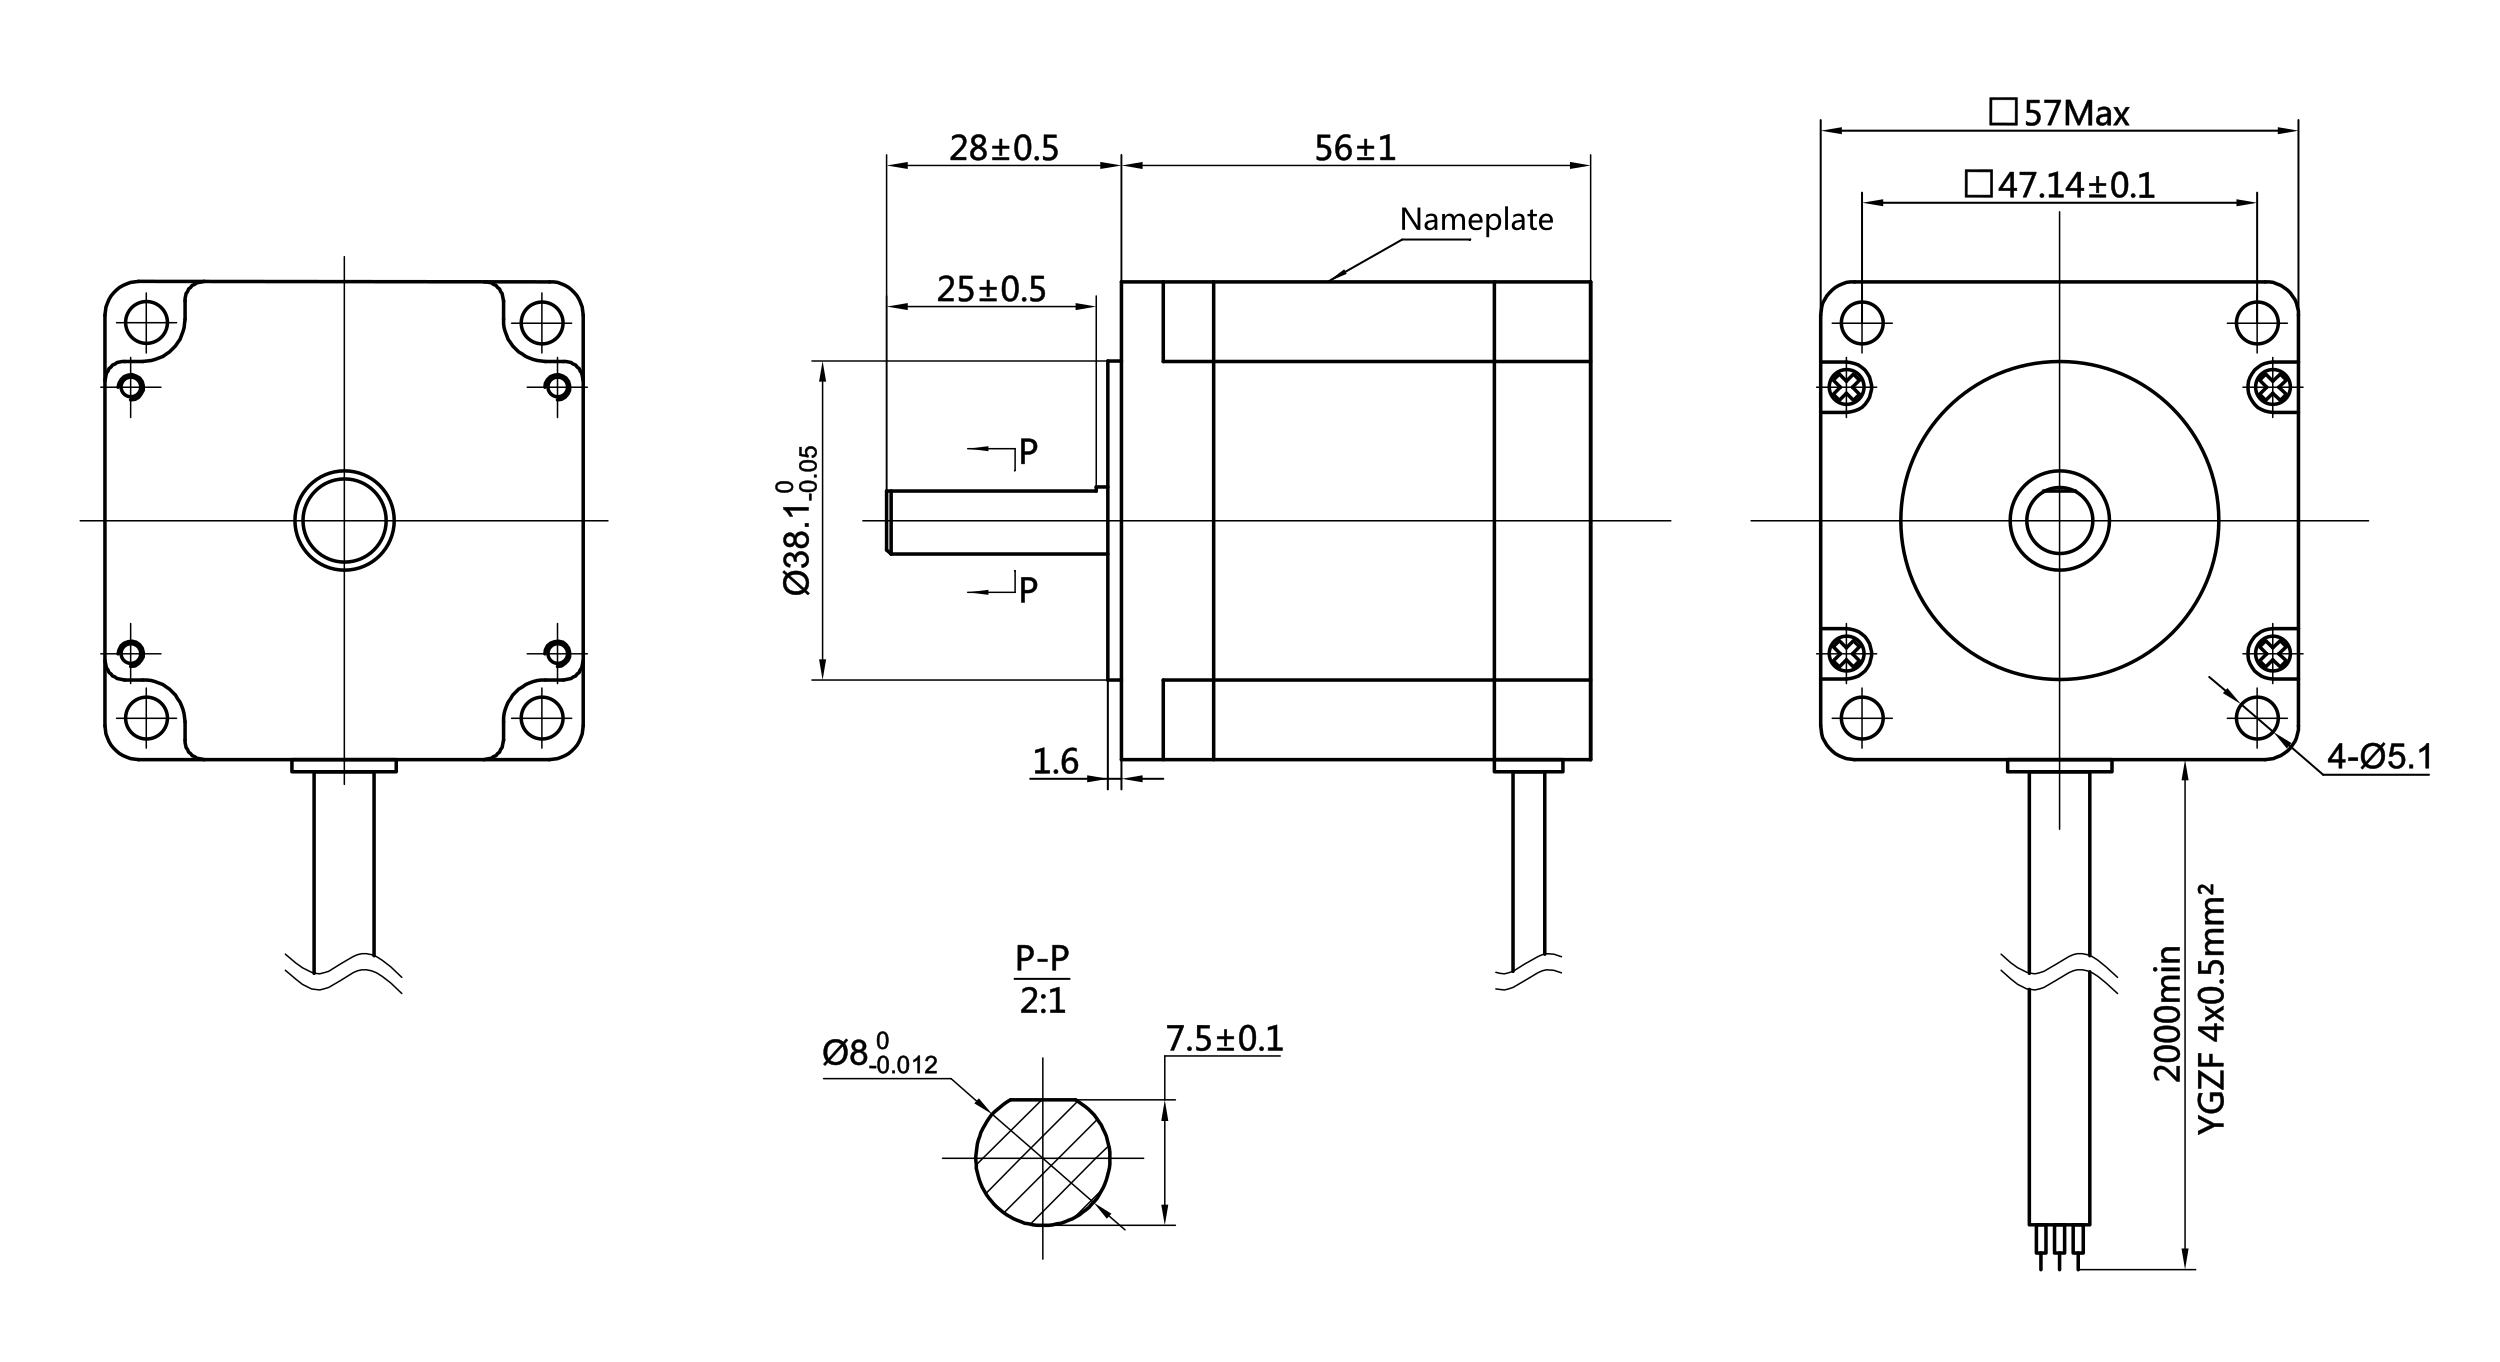 <?xml version="1.0" encoding="utf-8"?>
<!-- Generator: Adobe Illustrator 27.0.0, SVG Export Plug-In . SVG Version: 6.00 Build 0)  -->
<svg version="1.1" id="图层_1" xmlns="http://www.w3.org/2000/svg" xmlns:xlink="http://www.w3.org/1999/xlink" x="0px" y="0px"
	 viewBox="0 0 595.28 324.41" style="enable-background:new 0 0 595.28 324.41;" xml:space="preserve">
<style type="text/css">
	.st0{fill:none;stroke:#000000;stroke-width:0.84;stroke-linecap:round;stroke-linejoin:round;stroke-miterlimit:10;}
	.st1{fill:none;stroke:#000000;stroke-width:0.36;stroke-linecap:round;stroke-linejoin:round;stroke-miterlimit:10;}
	.st2{fill:none;stroke:#000000;stroke-width:0.48;stroke-linecap:round;stroke-linejoin:round;stroke-miterlimit:10;}
	.st3{fill-rule:evenodd;clip-rule:evenodd;}
	.st4{fill:none;stroke:#000000;stroke-width:0.12;stroke-linecap:round;stroke-linejoin:round;stroke-miterlimit:10;}
</style>
<line class="st0" x1="539.37" y1="67.12" x2="441.57" y2="67.12"/>
<line class="st0" x1="547.29" y1="75.04" x2="547.29" y2="172.84"/>
<line class="st0" x1="433.53" y1="75.04" x2="433.53" y2="172.84"/>
<line class="st0" x1="539.37" y1="180.88" x2="441.57" y2="180.88"/>
<polyline class="st0" points="441.57,67.12 440.61,67.12 439.65,67.24 438.69,67.6 437.85,67.96 437.01,68.44 436.29,69.04 
	435.57,69.76 434.97,70.48 434.49,71.32 434.01,72.16 433.77,73.12 433.65,74.08 433.53,75.04 "/>
<polyline class="st0" points="547.29,75.04 547.29,74.08 547.05,73.12 546.81,72.16 546.45,71.32 545.85,70.48 545.37,69.76 
	544.65,69.04 543.81,68.44 543.09,67.96 542.13,67.6 541.29,67.24 540.33,67.12 539.37,67.12 "/>
<polyline class="st0" points="539.37,180.88 540.33,180.76 541.29,180.64 542.13,180.28 543.09,179.92 543.81,179.44 544.65,178.84 
	545.37,178.12 545.85,177.4 546.45,176.56 546.81,175.72 547.05,174.76 547.29,173.8 547.29,172.84 "/>
<polyline class="st0" points="433.53,172.84 433.65,173.8 433.77,174.76 434.01,175.72 434.49,176.56 434.97,177.4 435.57,178.12 
	436.29,178.84 437.01,179.44 437.85,179.92 438.69,180.28 439.65,180.64 440.61,180.76 441.57,180.88 "/>
<line class="st1" x1="563.97" y1="124" x2="416.97" y2="124"/>
<line class="st1" x1="490.41" y1="50.44" x2="490.41" y2="197.44"/>
<path class="st0" d="M490.41,86.08c-20.89,0.03-37.8,16.97-37.8,37.86c0,20.91,16.96,37.86,37.86,37.86
	c20.9,0,37.86-16.95,37.86-37.86s-16.96-37.86-37.86-37.86C489.85,86.08,489.83,86.08,490.41,86.08"/>
<line class="st1" x1="443.37" y1="84.04" x2="443.37" y2="69.76"/>
<line class="st1" x1="450.57" y1="76.96" x2="436.29" y2="76.96"/>
<path class="st0" d="M443.37,71.92c-2.73,0.03-4.92,2.25-4.92,4.98c0,2.75,2.24,4.98,4.98,4.98s4.98-2.23,4.98-4.98
	s-2.23-4.98-4.98-4.98C443.35,71.92,443.32,71.92,443.37,71.92"/>
<line class="st1" x1="537.45" y1="84.04" x2="537.45" y2="69.76"/>
<line class="st1" x1="544.65" y1="76.96" x2="530.37" y2="76.96"/>
<path class="st0" d="M537.45,71.92c-2.73,0.03-4.92,2.25-4.92,4.98c0,2.75,2.23,4.98,4.98,4.98s4.98-2.23,4.98-4.98
	s-2.24-4.98-4.98-4.98C537.43,71.92,537.4,71.92,537.45,71.92"/>
<line class="st1" x1="443.37" y1="163.84" x2="443.37" y2="178.12"/>
<line class="st1" x1="450.57" y1="171.04" x2="436.29" y2="171.04"/>
<path class="st0" d="M443.37,166c-2.73,0.03-4.92,2.25-4.92,4.98c0,2.75,2.24,4.98,4.98,4.98s4.98-2.23,4.98-4.98
	c0-2.75-2.23-4.98-4.98-4.98C443.35,166,443.32,166,443.37,166"/>
<line class="st1" x1="537.45" y1="163.84" x2="537.45" y2="178.12"/>
<line class="st1" x1="544.65" y1="171.04" x2="530.37" y2="171.04"/>
<path class="st0" d="M537.45,166c-2.73,0.03-4.92,2.25-4.92,4.98c0,2.75,2.23,4.98,4.98,4.98s4.98-2.23,4.98-4.98
	c0-2.75-2.24-4.98-4.98-4.98C537.43,166,537.4,166,537.45,166"/>
<polyline class="st0" points="541.17,86.2 540.21,86.32 539.25,86.56 538.41,86.92 537.57,87.52 536.85,88.12 536.25,88.96 
	535.77,89.8 535.41,90.76 535.29,91.72 535.29,92.68 535.41,93.64 535.77,94.6 536.25,95.44 536.85,96.28 537.57,97 538.41,97.48 
	539.25,97.84 540.21,98.08 541.17,98.2 "/>
<line class="st1" x1="541.17" y1="99.4" x2="541.17" y2="85.12"/>
<line class="st1" x1="548.37" y1="92.2" x2="534.09" y2="92.2"/>
<line class="st0" x1="547.29" y1="86.2" x2="541.17" y2="86.2"/>
<line class="st0" x1="547.29" y1="98.2" x2="541.17" y2="98.2"/>
<path class="st0" d="M541.17,88c-2.27,0.03-4.08,1.88-4.08,4.14c0,2.29,1.86,4.14,4.14,4.14c2.28,0,4.14-1.85,4.14-4.14
	c0-2.29-1.86-4.14-4.14-4.14C541.16,88,541.14,88,541.17,88"/>
<polyline class="st0" points="541.17,93.64 539.49,95.32 538.05,93.88 539.73,92.2 "/>
<polyline class="st0" points="541.17,90.76 542.97,89.08 544.41,90.52 542.61,92.2 "/>
<polyline class="st0" points="542.61,92.2 544.41,93.88 542.97,95.32 541.17,93.64 "/>
<polyline class="st0" points="539.73,92.2 538.05,90.52 539.49,89.08 541.17,90.76 "/>
<polyline class="st0" points="439.65,98.2 440.61,98.08 441.57,97.84 442.53,97.48 443.37,97 444.09,96.28 444.69,95.44 
	445.17,94.6 445.41,93.64 445.65,92.68 445.65,91.72 445.41,90.76 445.17,89.8 444.69,88.96 444.09,88.12 443.37,87.52 
	442.53,86.92 441.57,86.56 440.61,86.32 439.65,86.2 "/>
<line class="st1" x1="439.65" y1="99.4" x2="439.65" y2="85.12"/>
<line class="st1" x1="446.85" y1="92.2" x2="432.57" y2="92.2"/>
<line class="st0" x1="439.65" y1="86.2" x2="433.53" y2="86.2"/>
<line class="st0" x1="439.65" y1="98.2" x2="433.53" y2="98.2"/>
<path class="st0" d="M439.65,88c-2.27,0.03-4.08,1.88-4.08,4.14c0,2.29,1.86,4.14,4.14,4.14c2.28,0,4.14-1.85,4.14-4.14
	c0-2.29-1.86-4.14-4.14-4.14C439.64,88,439.62,88,439.65,88"/>
<polyline class="st0" points="439.65,93.64 441.33,95.32 442.77,93.88 441.09,92.2 "/>
<polyline class="st0" points="439.65,90.76 437.97,89.08 436.53,90.52 438.21,92.2 "/>
<polyline class="st0" points="438.21,92.2 436.53,93.88 437.97,95.32 439.65,93.64 "/>
<polyline class="st0" points="441.09,92.2 442.77,90.52 441.33,89.08 439.65,90.76 "/>
<polyline class="st0" points="541.17,149.68 540.21,149.8 539.25,150.04 538.41,150.4 537.57,151 536.85,151.6 536.25,152.44 
	535.77,153.28 535.41,154.24 535.29,155.2 535.29,156.16 535.41,157.12 535.77,158.08 536.25,158.92 536.85,159.76 537.57,160.36 
	538.41,160.96 539.25,161.32 540.21,161.56 541.17,161.68 "/>
<line class="st1" x1="541.17" y1="148.48" x2="541.17" y2="162.76"/>
<line class="st1" x1="548.37" y1="155.68" x2="534.09" y2="155.68"/>
<line class="st0" x1="547.29" y1="161.68" x2="541.17" y2="161.68"/>
<line class="st0" x1="547.29" y1="149.68" x2="541.17" y2="149.68"/>
<path class="st0" d="M541.17,151.48c-2.27,0.03-4.08,1.88-4.08,4.14c0,2.29,1.86,4.14,4.14,4.14c2.28,0,4.14-1.85,4.14-4.14
	c0-2.29-1.86-4.14-4.14-4.14C541.16,151.48,541.14,151.48,541.17,151.48"/>
<polyline class="st0" points="541.17,154.24 539.49,152.56 538.05,154 539.73,155.68 "/>
<polyline class="st0" points="541.17,157.12 542.97,158.8 544.41,157.36 542.61,155.68 "/>
<polyline class="st0" points="542.61,155.68 544.41,154 542.97,152.56 541.17,154.24 "/>
<polyline class="st0" points="539.73,155.68 538.05,157.36 539.49,158.8 541.17,157.12 "/>
<polyline class="st0" points="439.65,161.68 440.61,161.56 441.57,161.32 442.53,160.96 443.37,160.36 444.09,159.76 444.69,158.92 
	445.17,158.08 445.41,157.12 445.65,156.16 445.65,155.2 445.41,154.24 445.17,153.28 444.69,152.44 444.09,151.6 443.37,151 
	442.53,150.4 441.57,150.04 440.61,149.8 439.65,149.68 "/>
<line class="st1" x1="439.65" y1="148.48" x2="439.65" y2="162.76"/>
<line class="st1" x1="446.85" y1="155.68" x2="432.57" y2="155.68"/>
<line class="st0" x1="439.65" y1="161.68" x2="433.53" y2="161.68"/>
<line class="st0" x1="439.65" y1="149.68" x2="433.53" y2="149.68"/>
<path class="st0" d="M439.65,151.48c-2.27,0.03-4.08,1.88-4.08,4.14c0,2.29,1.86,4.14,4.14,4.14c2.28,0,4.14-1.85,4.14-4.14
	c0-2.29-1.86-4.14-4.14-4.14C439.64,151.48,439.62,151.48,439.65,151.48"/>
<polyline class="st0" points="439.65,154.24 441.33,152.56 442.77,154 441.09,155.68 "/>
<polyline class="st0" points="439.65,157.12 437.97,158.8 436.53,157.36 438.21,155.68 "/>
<polyline class="st0" points="438.21,155.68 436.53,154 437.97,152.56 439.65,154.24 "/>
<polyline class="st0" points="441.09,155.68 442.77,157.36 441.33,158.8 439.65,157.12 "/>
<line class="st2" x1="433.53" y1="92.2" x2="433.53" y2="28.6"/>
<line class="st2" x1="547.29" y1="92.2" x2="547.29" y2="28.6"/>
<line class="st2" x1="542.37" y1="31.12" x2="438.57" y2="31.12"/>
<polygon class="st3" points="438.57,30.28 438.57,31.96 433.53,31.12 "/>
<polygon class="st3" points="542.37,31.96 542.37,30.28 547.29,31.12 "/>
<path d="M474.32,23.77l-0.02,5.5l5.52,0.01l0.01-5.51L474.32,23.77z M473.8,23.23l6.57,0.01l-0.01,6.57l-6.57-0.01L473.8,23.23z"/>
<path class="st4" d="M474.32,23.77l-0.02,5.5l5.52,0.01l0.01-5.51L474.32,23.77z M473.8,23.23l6.57,0.01l-0.01,6.57l-6.57-0.01
	L473.8,23.23z"/>
<path d="M507.04,25.53l-1.43,2.15l1.41,2.13l-0.89-0.01l-0.81-1.36c-0.05-0.07-0.11-0.18-0.19-0.34h-0.02
	c-0.01,0.02-0.07,0.14-0.19,0.34l-0.83,1.36h-0.87l1.45-2.1l-1.38-2.18l0.88,0.01l0.8,1.43c0.04,0.09,0.1,0.2,0.18,0.34h0.01
	l1.04-1.77H507.04z M500.86,27.79c-0.36,0.05-0.6,0.14-0.73,0.27c-0.13,0.14-0.2,0.31-0.2,0.53c-0.01,0.21,0.06,0.38,0.21,0.51
	c0.14,0.14,0.34,0.19,0.59,0.19c0.32,0.01,0.59-0.1,0.81-0.34c0.21-0.23,0.32-0.52,0.32-0.88v-0.41L500.86,27.79z M499.59,25.82
	c0.42-0.26,0.91-0.39,1.48-0.4c1.02,0.01,1.54,0.56,1.54,1.63l-0.01,2.76l-0.75-0.01v-0.66h-0.02c-0.31,0.52-0.74,0.76-1.31,0.76
	c-0.42,0-0.76-0.11-1-0.34c-0.25-0.23-0.37-0.53-0.36-0.92c-0.01-0.79,0.46-1.26,1.42-1.4l1.27-0.17c-0.01-0.69-0.3-1.04-0.87-1.05
	c-0.52,0.01-0.98,0.18-1.4,0.52V25.82z M497.32,29.81l0.01-3.97c-0.01-0.32,0.02-0.71,0.06-1.18h-0.01c-0.08,0.3-0.14,0.49-0.18,0.6
	l-1.99,4.54h-0.43l-1.96-4.51c-0.05-0.1-0.11-0.31-0.18-0.64h-0.02c0.01,0.28,0.03,0.69,0.04,1.21l-0.01,3.93h-0.73l0.01-5.99h1.05
	l1.76,4.12c0.12,0.32,0.21,0.56,0.26,0.73h0.03c0.13-0.36,0.22-0.61,0.28-0.75l1.81-4.09l1,0.01l-0.01,5.99H497.32z M490.72,24.08
	l-2.36,5.72h-0.79l2.24-5.32l-2.99-0.01l0.01-0.67l3.89,0.01V24.08z M482.45,28.88c0.4,0.27,0.82,0.4,1.26,0.4
	c0.4,0.01,0.73-0.1,0.99-0.34c0.25-0.22,0.38-0.53,0.39-0.92c-0.01-0.38-0.14-0.68-0.39-0.89c-0.26-0.21-0.63-0.32-1.11-0.32
	c-0.24,0.01-0.56,0.02-0.95,0.05l0.01-3.04l2.95,0.01v0.67h-2.24l-0.01,1.69c0.22,0,0.39-0.01,0.51-0.01
	c0.62,0.01,1.11,0.17,1.47,0.49c0.35,0.32,0.53,0.76,0.53,1.32c-0.01,0.58-0.2,1.06-0.58,1.41c-0.38,0.36-0.9,0.53-1.56,0.53
	c-0.57,0-0.99-0.09-1.27-0.26V28.88z"/>
<path class="st4" d="M507.04,25.53l-1.43,2.15l1.41,2.13l-0.89-0.01l-0.81-1.36c-0.05-0.07-0.11-0.18-0.19-0.34h-0.02
	c-0.01,0.02-0.07,0.14-0.19,0.34l-0.83,1.36h-0.87l1.45-2.1l-1.38-2.18l0.88,0.01l0.8,1.43c0.04,0.09,0.1,0.2,0.18,0.34h0.01
	l1.04-1.77H507.04z M500.86,27.79c-0.36,0.05-0.6,0.14-0.73,0.27c-0.13,0.14-0.2,0.31-0.2,0.53c-0.01,0.21,0.06,0.38,0.21,0.51
	c0.14,0.14,0.34,0.19,0.59,0.19c0.32,0.01,0.59-0.1,0.81-0.34c0.21-0.23,0.32-0.52,0.32-0.88v-0.41L500.86,27.79z M499.59,25.82
	c0.42-0.26,0.91-0.39,1.48-0.4c1.02,0.01,1.54,0.56,1.54,1.63l-0.01,2.76l-0.75-0.01v-0.66h-0.02c-0.31,0.52-0.74,0.76-1.31,0.76
	c-0.42,0-0.76-0.11-1-0.34c-0.25-0.23-0.37-0.53-0.36-0.92c-0.01-0.79,0.46-1.26,1.42-1.4l1.27-0.17c-0.01-0.69-0.3-1.04-0.87-1.05
	c-0.52,0.01-0.98,0.18-1.4,0.52V25.82z M497.32,29.81l0.01-3.97c-0.01-0.32,0.02-0.71,0.06-1.18h-0.01c-0.08,0.3-0.14,0.49-0.18,0.6
	l-1.99,4.54h-0.43l-1.96-4.51c-0.05-0.1-0.11-0.31-0.18-0.64h-0.02c0.01,0.28,0.03,0.69,0.04,1.21l-0.01,3.93h-0.73l0.01-5.99h1.05
	l1.76,4.12c0.12,0.32,0.21,0.56,0.26,0.73h0.03c0.13-0.36,0.22-0.61,0.28-0.75l1.81-4.09l1,0.01l-0.01,5.99H497.32z M490.72,24.08
	l-2.36,5.72h-0.79l2.24-5.32l-2.99-0.01l0.01-0.67l3.89,0.01V24.08z M482.45,28.88c0.4,0.27,0.82,0.4,1.26,0.4
	c0.4,0.01,0.73-0.1,0.99-0.34c0.25-0.22,0.38-0.53,0.39-0.92c-0.01-0.38-0.14-0.68-0.39-0.89c-0.26-0.21-0.63-0.32-1.11-0.32
	c-0.24,0.01-0.56,0.02-0.95,0.05l0.01-3.04l2.95,0.01v0.67h-2.24l-0.01,1.69c0.22,0,0.39-0.01,0.51-0.01
	c0.62,0.01,1.11,0.17,1.47,0.49c0.35,0.32,0.53,0.76,0.53,1.32c-0.01,0.58-0.2,1.06-0.58,1.41c-0.38,0.36-0.9,0.53-1.56,0.53
	c-0.57,0-0.99-0.09-1.27-0.26V28.88z"/>
<line class="st2" x1="443.37" y1="76.96" x2="443.37" y2="45.88"/>
<line class="st2" x1="537.45" y1="76.96" x2="537.45" y2="45.88"/>
<line class="st2" x1="532.53" y1="48.28" x2="448.41" y2="48.28"/>
<polygon class="st3" points="448.41,47.44 448.41,49.12 443.37,48.28 "/>
<polygon class="st3" points="532.53,49.12 532.53,47.44 537.45,48.28 "/>
<path d="M468.44,40.93l-0.02,5.51l5.52,0.01l0.01-5.51L468.44,40.93z M467.92,40.39l6.57,0.01l-0.01,6.57l-6.57-0.01L467.92,40.39z"
	/>
<path class="st4" d="M468.44,40.93l-0.02,5.51l5.52,0.01l0.01-5.51L468.44,40.93z M467.92,40.39l6.57,0.01l-0.01,6.57l-6.57-0.01
	L467.92,40.39z"/>
<path d="M512.93,47.09l-3.43-0.01v-0.65h1.34l0.01-4.55l-1.37,0.39v-0.69l2.13-0.62l-0.01,5.46h1.33V47.09z M507.43,46.57
	c-0.01-0.13,0.04-0.25,0.14-0.35c0.09-0.09,0.22-0.14,0.37-0.15c0.13,0.01,0.26,0.06,0.35,0.15c0.09,0.1,0.14,0.21,0.15,0.35
	c-0.01,0.14-0.06,0.26-0.15,0.35c-0.11,0.09-0.23,0.14-0.36,0.14c-0.15,0-0.27-0.04-0.36-0.14
	C507.46,46.82,507.42,46.7,507.43,46.57z M503.53,44.05c-0.01,1.6,0.4,2.39,1.21,2.39c0.79,0.01,1.18-0.8,1.2-2.42
	c-0.01-1.67-0.4-2.5-1.16-2.51C503.95,41.51,503.53,42.36,503.53,44.05z M502.76,44.08c0-1.05,0.17-1.85,0.53-2.39
	c0.34-0.54,0.85-0.81,1.53-0.82c1.26,0.01,1.9,1.04,1.9,3.08c-0.01,1.02-0.19,1.79-0.54,2.32c-0.36,0.54-0.86,0.79-1.5,0.79
	c-0.61,0-1.09-0.25-1.42-0.76C502.92,45.8,502.75,45.06,502.76,44.08z M501.44,46.97l-3.94-0.01v-0.59l3.94,0.01V46.97z
	 M501.45,44.23h-1.69v1.68h-0.58l0.01-1.68l-1.69-0.01v-0.58h1.69v-1.67h0.58l-0.01,1.67l1.69,0.01V44.23z M494.71,44.81v-2.5
	c-0.01-0.17,0-0.38,0.02-0.62h-0.02c-0.04,0.11-0.12,0.26-0.22,0.46l-1.79,2.66H494.71z M496.21,45.41h-0.77l-0.01,1.56l-0.73-0.01
	l0.01-1.55l-2.8-0.01v-0.49l2.66-3.94h0.88l-0.01,3.83h0.77V45.41z M491.33,46.97l-3.43-0.01v-0.65h1.34l0.01-4.54l-1.37,0.39v-0.69
	l2.13-0.61L490,46.31h1.34V46.97z M485.71,46.57c-0.01-0.13,0.04-0.25,0.14-0.35c0.09-0.09,0.22-0.14,0.37-0.15
	c0.14,0.01,0.26,0.06,0.35,0.15c0.09,0.1,0.14,0.21,0.15,0.35c-0.01,0.14-0.06,0.26-0.15,0.35c-0.1,0.09-0.22,0.14-0.36,0.14
	c-0.15,0-0.27-0.04-0.36-0.14C485.74,46.82,485.7,46.7,485.71,46.57z M484.84,41.24l-2.35,5.72h-0.79l2.24-5.32l-2.99-0.01
	l0.01-0.67l3.89,0.01V41.24z M478.75,44.81v-2.5c-0.01-0.17,0-0.38,0.02-0.62h-0.02c-0.04,0.11-0.12,0.26-0.22,0.46l-1.78,2.66
	H478.75z M480.25,45.41h-0.76l-0.01,1.56l-0.74-0.01l0.01-1.55l-2.8-0.01v-0.49l2.66-3.94h0.88l-0.01,3.83h0.76V45.41z"/>
<path class="st4" d="M512.93,47.09l-3.43-0.01v-0.65h1.34l0.01-4.55l-1.37,0.39v-0.69l2.13-0.62l-0.01,5.46h1.33V47.09z
	 M507.43,46.57c-0.01-0.13,0.04-0.25,0.14-0.35c0.09-0.09,0.22-0.14,0.37-0.15c0.13,0.01,0.26,0.06,0.35,0.15
	c0.09,0.1,0.14,0.21,0.15,0.35c-0.01,0.14-0.06,0.26-0.15,0.35c-0.11,0.09-0.23,0.14-0.36,0.14c-0.15,0-0.27-0.04-0.36-0.14
	C507.46,46.82,507.42,46.7,507.43,46.57z M503.53,44.05c-0.01,1.6,0.4,2.39,1.21,2.39c0.79,0.01,1.18-0.8,1.2-2.42
	c-0.01-1.67-0.4-2.5-1.16-2.51C503.95,41.51,503.53,42.36,503.53,44.05z M502.76,44.08c0-1.05,0.17-1.85,0.53-2.39
	c0.34-0.54,0.85-0.81,1.53-0.82c1.26,0.01,1.9,1.04,1.9,3.08c-0.01,1.02-0.19,1.79-0.54,2.32c-0.36,0.54-0.86,0.79-1.5,0.79
	c-0.61,0-1.09-0.25-1.42-0.76C502.92,45.8,502.75,45.06,502.76,44.08z M501.44,46.97l-3.94-0.01v-0.59l3.94,0.01V46.97z
	 M501.45,44.23h-1.69v1.68h-0.58l0.01-1.68l-1.69-0.01v-0.58h1.69v-1.67h0.58l-0.01,1.67l1.69,0.01V44.23z M494.71,44.81v-2.5
	c-0.01-0.17,0-0.38,0.02-0.62h-0.02c-0.04,0.11-0.12,0.26-0.22,0.46l-1.79,2.66H494.71z M496.21,45.41h-0.77l-0.01,1.56l-0.73-0.01
	l0.01-1.55l-2.8-0.01v-0.49l2.66-3.94h0.88l-0.01,3.83h0.77V45.41z M491.33,46.97l-3.43-0.01v-0.65h1.34l0.01-4.54l-1.37,0.39v-0.69
	l2.13-0.61L490,46.31h1.34V46.97z M485.71,46.57c-0.01-0.13,0.04-0.25,0.14-0.35c0.09-0.09,0.22-0.14,0.37-0.15
	c0.14,0.01,0.26,0.06,0.35,0.15c0.09,0.1,0.14,0.21,0.15,0.35c-0.01,0.14-0.06,0.26-0.15,0.35c-0.1,0.09-0.22,0.14-0.36,0.14
	c-0.15,0-0.27-0.04-0.36-0.14C485.74,46.82,485.7,46.7,485.71,46.57z M484.84,41.24l-2.35,5.72h-0.79l2.24-5.32l-2.99-0.01
	l0.01-0.67l3.89,0.01V41.24z M478.75,44.81v-2.5c-0.01-0.17,0-0.38,0.02-0.62h-0.02c-0.04,0.11-0.12,0.26-0.22,0.46l-1.78,2.66
	H478.75z M480.25,45.41h-0.76l-0.01,1.56l-0.74-0.01l0.01-1.55l-2.8-0.01v-0.49l2.66-3.94h0.88l-0.01,3.83h0.76V45.41z"/>
<line class="st0" x1="378.75" y1="67.12" x2="378.75" y2="180.88"/>
<line class="st0" x1="355.83" y1="67.12" x2="355.83" y2="180.88"/>
<line class="st0" x1="378.75" y1="180.88" x2="267.03" y2="180.88"/>
<line class="st0" x1="267.03" y1="180.88" x2="267.03" y2="67.12"/>
<line class="st0" x1="211.11" y1="130.96" x2="211.11" y2="116.92"/>
<line class="st0" x1="378.75" y1="180.88" x2="378.75" y2="67.12"/>
<line class="st0" x1="276.99" y1="86.08" x2="276.99" y2="67.12"/>
<line class="st0" x1="288.99" y1="180.88" x2="288.99" y2="67.12"/>
<line class="st0" x1="378.75" y1="67.12" x2="267.03" y2="67.12"/>
<line class="st0" x1="267.03" y1="85.96" x2="263.79" y2="85.96"/>
<line class="st0" x1="263.79" y1="85.96" x2="263.79" y2="161.92"/>
<line class="st0" x1="267.03" y1="161.92" x2="263.79" y2="161.92"/>
<line class="st1" x1="397.83" y1="124" x2="205.47" y2="124"/>
<line class="st0" x1="378.75" y1="86.08" x2="276.99" y2="86.08"/>
<line class="st0" x1="276.99" y1="161.92" x2="276.99" y2="180.88"/>
<line class="st0" x1="378.75" y1="161.92" x2="276.99" y2="161.92"/>
<line class="st2" x1="333.87" y1="57.04" x2="316.11" y2="67.12"/>
<line class="st2" x1="350.07" y1="57.04" x2="333.87" y2="57.04"/>
<polygon class="st3" points="316.11,67.12 320.07,64.12 320.67,65.2 "/>
<line class="st2" x1="350.07" y1="57.04" x2="349.95" y2="57.16"/>
<line class="st2" x1="263.79" y1="161.92" x2="263.79" y2="187.96"/>
<line class="st2" x1="267.03" y1="180.88" x2="267.03" y2="187.96"/>
<line class="st2" x1="263.79" y1="185.44" x2="245.31" y2="185.44"/>
<line class="st2" x1="267.03" y1="185.44" x2="263.79" y2="185.44"/>
<line class="st2" x1="276.99" y1="185.44" x2="272.07" y2="185.44"/>
<polygon class="st3" points="258.87,186.28 258.87,184.6 263.79,185.44 "/>
<polygon class="st3" points="272.07,184.6 272.07,186.28 267.03,185.44 "/>
<path d="M253.66,182.16c-0.01,0.4,0.1,0.74,0.31,1.02c0.21,0.29,0.49,0.43,0.85,0.42c0.32,0.01,0.58-0.11,0.79-0.35
	c0.2-0.24,0.31-0.55,0.32-0.95c-0.01-0.4-0.11-0.72-0.29-0.95c-0.2-0.22-0.47-0.35-0.83-0.36c-0.35,0.01-0.62,0.13-0.83,0.35
	C253.76,181.58,253.66,181.85,253.66,182.16z M256.33,178.91c-0.32-0.15-0.64-0.23-0.98-0.25c-0.52,0.01-0.94,0.23-1.26,0.68
	c-0.32,0.45-0.48,1.06-0.48,1.85h0.02c0.28-0.54,0.73-0.82,1.36-0.83c0.51,0.01,0.92,0.18,1.24,0.52c0.3,0.35,0.46,0.79,0.46,1.34
	c-0.01,0.59-0.19,1.07-0.54,1.45c-0.36,0.38-0.82,0.56-1.36,0.56c-0.61,0-1.1-0.23-1.44-0.71c-0.35-0.47-0.52-1.15-0.51-2.03
	c-0.01-1.05,0.22-1.88,0.68-2.51c0.45-0.62,1.05-0.93,1.8-0.94c0.42,0.01,0.76,0.08,1.01,0.18V178.91z M250.93,183.73
	c-0.01-0.13,0.04-0.25,0.13-0.35c0.09-0.09,0.22-0.14,0.37-0.15c0.14,0.01,0.26,0.06,0.35,0.15c0.09,0.1,0.14,0.21,0.15,0.35
	c-0.01,0.14-0.06,0.26-0.15,0.35c-0.1,0.09-0.22,0.14-0.36,0.14c-0.15,0-0.27-0.04-0.36-0.14
	C250.96,183.98,250.92,183.86,250.93,183.73z M249.95,184.13l-3.43-0.01v-0.65h1.34l0.01-4.55l-1.37,0.39v-0.69l2.13-0.62
	l-0.01,5.46h1.33V184.13z"/>
<path class="st4" d="M253.66,182.16c-0.01,0.4,0.1,0.74,0.31,1.02c0.21,0.29,0.49,0.43,0.85,0.42c0.32,0.01,0.58-0.11,0.79-0.35
	c0.2-0.24,0.31-0.55,0.32-0.95c-0.01-0.4-0.11-0.72-0.29-0.95c-0.2-0.22-0.47-0.35-0.83-0.36c-0.35,0.01-0.62,0.13-0.83,0.35
	C253.76,181.58,253.66,181.85,253.66,182.16z M256.33,178.91c-0.32-0.15-0.64-0.23-0.98-0.25c-0.52,0.01-0.94,0.23-1.26,0.68
	c-0.32,0.45-0.48,1.06-0.48,1.85h0.02c0.28-0.54,0.73-0.82,1.36-0.83c0.51,0.01,0.92,0.18,1.24,0.52c0.3,0.35,0.46,0.79,0.46,1.34
	c-0.01,0.59-0.19,1.07-0.54,1.45c-0.36,0.38-0.82,0.56-1.36,0.56c-0.61,0-1.1-0.23-1.44-0.71c-0.35-0.47-0.52-1.15-0.51-2.03
	c-0.01-1.05,0.22-1.88,0.68-2.51c0.45-0.62,1.05-0.93,1.8-0.94c0.42,0.01,0.76,0.08,1.01,0.18V178.91z M250.93,183.73
	c-0.01-0.13,0.04-0.25,0.13-0.35c0.09-0.09,0.22-0.14,0.37-0.15c0.14,0.01,0.26,0.06,0.35,0.15c0.09,0.1,0.14,0.21,0.15,0.35
	c-0.01,0.14-0.06,0.26-0.15,0.35c-0.1,0.09-0.22,0.14-0.36,0.14c-0.15,0-0.27-0.04-0.36-0.14
	C250.96,183.98,250.92,183.86,250.93,183.73z M249.95,184.13l-3.43-0.01v-0.65h1.34l0.01-4.55l-1.37,0.39v-0.69l2.13-0.62
	l-0.01,5.46h1.33V184.13z"/>
<line class="st1" x1="378.75" y1="67.12" x2="378.75" y2="36.88"/>
<line class="st1" x1="267.03" y1="67.12" x2="267.03" y2="36.88"/>
<line class="st1" x1="373.83" y1="39.4" x2="272.07" y2="39.4"/>
<polygon class="st3" points="373.83,40.24 373.83,38.56 378.75,39.4 "/>
<polygon class="st3" points="272.07,38.56 272.07,40.24 267.03,39.4 "/>
<path d="M332.15,38.09l-3.44-0.01v-0.65h1.34l0.01-4.55l-1.37,0.39v-0.69l2.13-0.62l-0.01,5.46h1.34V38.09z M327.14,38.09
	l-3.94-0.01v-0.59l3.94,0.01V38.09z M327.15,35.35h-1.69v1.68h-0.58l0.01-1.68l-1.69-0.01v-0.58h1.69v-1.67h0.58l-0.01,1.67
	l1.69,0.01V35.35z M318.82,36.12c-0.01,0.4,0.1,0.74,0.31,1.02c0.21,0.29,0.49,0.43,0.85,0.42c0.32,0.01,0.59-0.11,0.8-0.35
	c0.2-0.24,0.31-0.56,0.32-0.94c-0.01-0.4-0.11-0.72-0.29-0.95c-0.2-0.23-0.47-0.35-0.83-0.36c-0.35,0.01-0.62,0.13-0.83,0.35
	C318.92,35.54,318.82,35.81,318.82,36.12z M321.49,32.87c-0.32-0.15-0.64-0.23-0.98-0.25c-0.52,0.01-0.95,0.23-1.26,0.68
	c-0.32,0.45-0.48,1.06-0.48,1.84h0.02c0.28-0.54,0.73-0.82,1.36-0.82c0.51,0.01,0.92,0.18,1.24,0.52c0.3,0.35,0.46,0.79,0.46,1.33
	c-0.01,0.59-0.19,1.07-0.54,1.45c-0.36,0.38-0.82,0.56-1.36,0.56c-0.62,0-1.1-0.23-1.44-0.71c-0.35-0.47-0.52-1.15-0.51-2.03
	c-0.01-1.05,0.22-1.88,0.68-2.51c0.45-0.62,1.05-0.93,1.8-0.94c0.42,0.01,0.76,0.07,1.01,0.18V32.87z M313.55,37.16
	c0.4,0.27,0.82,0.4,1.26,0.4c0.4,0.01,0.74-0.11,0.99-0.34c0.25-0.22,0.38-0.53,0.39-0.92c-0.01-0.38-0.13-0.68-0.39-0.89
	c-0.26-0.21-0.63-0.32-1.11-0.32c-0.24,0.01-0.56,0.02-0.95,0.05l0.01-3.04l2.95,0.01v0.67h-2.24l-0.01,1.69
	c0.22,0,0.39-0.01,0.51-0.01c0.62,0.01,1.11,0.17,1.47,0.49c0.35,0.32,0.52,0.76,0.53,1.32c-0.01,0.58-0.2,1.06-0.58,1.41
	c-0.38,0.36-0.9,0.53-1.56,0.53c-0.57,0-0.99-0.09-1.27-0.25V37.16z"/>
<path class="st4" d="M332.15,38.09l-3.44-0.01v-0.65h1.34l0.01-4.55l-1.37,0.39v-0.69l2.13-0.62l-0.01,5.46h1.34V38.09z
	 M327.14,38.09l-3.94-0.01v-0.59l3.94,0.01V38.09z M327.15,35.35h-1.69v1.68h-0.58l0.01-1.68l-1.69-0.01v-0.58h1.69v-1.67h0.58
	l-0.01,1.67l1.69,0.01V35.35z M318.82,36.12c-0.01,0.4,0.1,0.74,0.31,1.02c0.21,0.29,0.49,0.43,0.85,0.42
	c0.32,0.01,0.59-0.11,0.8-0.35c0.2-0.24,0.31-0.56,0.32-0.94c-0.01-0.4-0.11-0.72-0.29-0.95c-0.2-0.23-0.47-0.35-0.83-0.36
	c-0.35,0.01-0.62,0.13-0.83,0.35C318.92,35.54,318.82,35.81,318.82,36.12z M321.49,32.87c-0.32-0.15-0.64-0.23-0.98-0.25
	c-0.52,0.01-0.95,0.23-1.26,0.68c-0.32,0.45-0.48,1.06-0.48,1.84h0.02c0.28-0.54,0.73-0.82,1.36-0.82c0.51,0.01,0.92,0.18,1.24,0.52
	c0.3,0.35,0.46,0.79,0.46,1.33c-0.01,0.59-0.19,1.07-0.54,1.45c-0.36,0.38-0.82,0.56-1.36,0.56c-0.62,0-1.1-0.23-1.44-0.71
	c-0.35-0.47-0.52-1.15-0.51-2.03c-0.01-1.05,0.22-1.88,0.68-2.51c0.45-0.62,1.05-0.93,1.8-0.94c0.42,0.01,0.76,0.07,1.01,0.18V32.87
	z M313.55,37.16c0.4,0.27,0.82,0.4,1.26,0.4c0.4,0.01,0.74-0.11,0.99-0.34c0.25-0.22,0.38-0.53,0.39-0.92
	c-0.01-0.38-0.13-0.68-0.39-0.89c-0.26-0.21-0.63-0.32-1.11-0.32c-0.24,0.01-0.56,0.02-0.95,0.05l0.01-3.04l2.95,0.01v0.67h-2.24
	l-0.01,1.69c0.22,0,0.39-0.01,0.51-0.01c0.62,0.01,1.11,0.17,1.47,0.49c0.35,0.32,0.52,0.76,0.53,1.32
	c-0.01,0.58-0.2,1.06-0.58,1.41c-0.38,0.36-0.9,0.53-1.56,0.53c-0.57,0-0.99-0.09-1.27-0.25V37.16z"/>
<line class="st1" x1="211.11" y1="116.92" x2="211.11" y2="36.88"/>
<line class="st1" x1="267.03" y1="67.12" x2="267.03" y2="36.88"/>
<line class="st1" x1="261.99" y1="39.4" x2="216.15" y2="39.4"/>
<polygon class="st3" points="216.15,38.56 216.15,40.24 211.11,39.4 "/>
<polygon class="st3" points="261.99,40.24 261.99,38.56 267.03,39.4 "/>
<path d="M248.39,37.16c0.4,0.27,0.82,0.4,1.26,0.4c0.4,0.01,0.73-0.11,0.99-0.34c0.25-0.22,0.38-0.53,0.39-0.92
	c-0.01-0.38-0.13-0.68-0.39-0.89c-0.26-0.21-0.63-0.32-1.11-0.32c-0.24,0.01-0.56,0.02-0.95,0.05l0.01-3.04l2.95,0.01v0.67h-2.24
	l-0.01,1.69c0.22,0,0.39-0.01,0.51-0.01c0.62,0.01,1.11,0.17,1.47,0.49c0.35,0.32,0.53,0.76,0.53,1.32
	c-0.01,0.58-0.2,1.06-0.58,1.41c-0.38,0.36-0.9,0.53-1.56,0.53c-0.57,0-0.99-0.09-1.27-0.25V37.16z M246.37,37.69
	c-0.01-0.14,0.04-0.25,0.13-0.35c0.09-0.09,0.22-0.14,0.37-0.15c0.14,0.01,0.26,0.06,0.35,0.15c0.09,0.1,0.14,0.21,0.15,0.35
	c-0.01,0.14-0.06,0.26-0.15,0.35c-0.1,0.09-0.22,0.14-0.36,0.14c-0.15,0-0.27-0.04-0.36-0.14C246.4,37.94,246.36,37.82,246.37,37.69
	z M242.35,35.17c-0.01,1.6,0.4,2.39,1.21,2.39c0.79,0.01,1.19-0.8,1.2-2.42c-0.01-1.67-0.4-2.5-1.16-2.51
	C242.77,32.63,242.35,33.48,242.35,35.17z M241.58,35.2c0-1.05,0.17-1.85,0.52-2.39c0.35-0.54,0.86-0.81,1.53-0.82
	c1.26,0.01,1.9,1.03,1.9,3.07c-0.01,1.02-0.19,1.79-0.54,2.33c-0.36,0.54-0.86,0.79-1.5,0.79c-0.61,0-1.09-0.25-1.42-0.76
	C241.74,36.92,241.57,36.18,241.58,35.2z M240.26,38.09l-3.94-0.01v-0.59l3.94,0.01V38.09z M240.27,35.35h-1.69v1.68H238l0.01-1.68
	l-1.69-0.01v-0.58h1.69v-1.67h0.58l-0.01,1.67l1.69,0.01V35.35z M232.96,35.29c-0.75,0.3-1.12,0.73-1.12,1.28
	c-0.01,0.3,0.1,0.54,0.32,0.72c0.21,0.19,0.49,0.28,0.85,0.27c0.33,0.01,0.61-0.08,0.82-0.27c0.21-0.18,0.32-0.4,0.32-0.69
	C234.15,36.04,233.75,35.59,232.96,35.29z M233.96,33.49c-0.01-0.26-0.09-0.47-0.26-0.63c-0.17-0.15-0.4-0.23-0.68-0.24
	c-0.27,0.01-0.5,0.09-0.69,0.25c-0.19,0.17-0.28,0.37-0.28,0.61c-0.01,0.51,0.31,0.89,0.94,1.15
	C233.63,34.36,233.95,33.98,233.96,33.49z M232.36,34.93c-0.72-0.33-1.07-0.81-1.07-1.45c-0.01-0.44,0.16-0.79,0.49-1.07
	c0.33-0.27,0.77-0.41,1.29-0.42c0.47,0.01,0.86,0.14,1.18,0.4c0.3,0.27,0.46,0.6,0.46,1c-0.01,0.68-0.38,1.18-1.12,1.54v0.01
	c0.87,0.32,1.31,0.85,1.31,1.6c-0.01,0.51-0.19,0.91-0.55,1.2c-0.36,0.3-0.86,0.43-1.5,0.43c-0.54,0-0.97-0.14-1.3-0.44
	c-0.33-0.28-0.5-0.67-0.49-1.13c-0.01-0.76,0.42-1.31,1.28-1.66V34.93z M230.04,38.09l-3.65-0.01l0.01-0.66l1.74-1.73
	c0.47-0.47,0.79-0.85,0.96-1.13c0.16-0.28,0.24-0.57,0.25-0.87c-0.01-0.33-0.11-0.59-0.29-0.78c-0.2-0.18-0.47-0.27-0.82-0.28
	c-0.54,0-1.05,0.22-1.53,0.68l0.01-0.77c0.47-0.35,1.01-0.53,1.64-0.54c0.53,0.01,0.95,0.16,1.27,0.44c0.31,0.3,0.46,0.69,0.47,1.18
	c-0.01,0.38-0.11,0.74-0.31,1.1c-0.2,0.36-0.58,0.82-1.13,1.36l-1.37,1.33v0.01l2.75,0.01V38.09z"/>
<path class="st4" d="M248.39,37.16c0.4,0.27,0.82,0.4,1.26,0.4c0.4,0.01,0.73-0.11,0.99-0.34c0.25-0.22,0.38-0.53,0.39-0.92
	c-0.01-0.38-0.13-0.68-0.39-0.89c-0.26-0.21-0.63-0.32-1.11-0.32c-0.24,0.01-0.56,0.02-0.95,0.05l0.01-3.04l2.95,0.01v0.67h-2.24
	l-0.01,1.69c0.22,0,0.39-0.01,0.51-0.01c0.62,0.01,1.11,0.17,1.47,0.49c0.35,0.32,0.53,0.76,0.53,1.32
	c-0.01,0.58-0.2,1.06-0.58,1.41c-0.38,0.36-0.9,0.53-1.56,0.53c-0.57,0-0.99-0.09-1.27-0.25V37.16z M246.37,37.69
	c-0.01-0.14,0.04-0.25,0.13-0.35c0.09-0.09,0.22-0.14,0.37-0.15c0.14,0.01,0.26,0.06,0.35,0.15c0.09,0.1,0.14,0.21,0.15,0.35
	c-0.01,0.14-0.06,0.26-0.15,0.35c-0.1,0.09-0.22,0.14-0.36,0.14c-0.15,0-0.27-0.04-0.36-0.14C246.4,37.94,246.36,37.82,246.37,37.69
	z M242.35,35.17c-0.01,1.6,0.4,2.39,1.21,2.39c0.79,0.01,1.19-0.8,1.2-2.42c-0.01-1.67-0.4-2.5-1.16-2.51
	C242.77,32.63,242.35,33.48,242.35,35.17z M241.58,35.2c0-1.05,0.17-1.85,0.52-2.39c0.35-0.54,0.86-0.81,1.53-0.82
	c1.26,0.01,1.9,1.03,1.9,3.07c-0.01,1.02-0.19,1.79-0.54,2.33c-0.36,0.54-0.86,0.79-1.5,0.79c-0.61,0-1.09-0.25-1.42-0.76
	C241.74,36.92,241.57,36.18,241.58,35.2z M240.26,38.09l-3.94-0.01v-0.59l3.94,0.01V38.09z M240.27,35.35h-1.69v1.68H238l0.01-1.68
	l-1.69-0.01v-0.58h1.69v-1.67h0.58l-0.01,1.67l1.69,0.01V35.35z M232.96,35.29c-0.75,0.3-1.12,0.73-1.12,1.28
	c-0.01,0.3,0.1,0.54,0.32,0.72c0.21,0.19,0.49,0.28,0.85,0.27c0.33,0.01,0.61-0.08,0.82-0.27c0.21-0.18,0.32-0.4,0.32-0.69
	C234.15,36.04,233.75,35.59,232.96,35.29z M233.96,33.49c-0.01-0.26-0.09-0.47-0.26-0.63c-0.17-0.15-0.4-0.23-0.68-0.24
	c-0.27,0.01-0.5,0.09-0.69,0.25c-0.19,0.17-0.28,0.37-0.28,0.61c-0.01,0.51,0.31,0.89,0.94,1.15
	C233.63,34.36,233.95,33.98,233.96,33.49z M232.36,34.93c-0.72-0.33-1.07-0.81-1.07-1.45c-0.01-0.44,0.16-0.79,0.49-1.07
	c0.33-0.27,0.77-0.41,1.29-0.42c0.47,0.01,0.86,0.14,1.18,0.4c0.3,0.27,0.46,0.6,0.46,1c-0.01,0.68-0.38,1.18-1.12,1.54v0.01
	c0.87,0.32,1.31,0.85,1.31,1.6c-0.01,0.51-0.19,0.91-0.55,1.2c-0.36,0.3-0.86,0.43-1.5,0.43c-0.54,0-0.97-0.14-1.3-0.44
	c-0.33-0.28-0.5-0.67-0.49-1.13c-0.01-0.76,0.42-1.31,1.28-1.66V34.93z M230.04,38.09l-3.65-0.01l0.01-0.66l1.74-1.73
	c0.47-0.47,0.79-0.85,0.96-1.13c0.16-0.28,0.24-0.57,0.25-0.87c-0.01-0.33-0.11-0.59-0.29-0.78c-0.2-0.18-0.47-0.27-0.82-0.28
	c-0.54,0-1.05,0.22-1.53,0.68l0.01-0.77c0.47-0.35,1.01-0.53,1.64-0.54c0.53,0.01,0.95,0.16,1.27,0.44c0.31,0.3,0.46,0.69,0.47,1.18
	c-0.01,0.38-0.11,0.74-0.31,1.1c-0.2,0.36-0.58,0.82-1.13,1.36l-1.37,1.33v0.01l2.75,0.01V38.09z"/>
<line class="st0" x1="130.83" y1="67.12" x2="33.03" y2="67"/>
<line class="st0" x1="138.87" y1="75.04" x2="138.87" y2="172.84"/>
<line class="st0" x1="24.99" y1="75.04" x2="24.99" y2="172.84"/>
<line class="st0" x1="130.83" y1="180.88" x2="33.03" y2="180.88"/>
<polyline class="st0" points="33.03,67 32.07,67.12 31.11,67.24 30.15,67.6 29.31,67.96 28.47,68.44 27.75,69.04 27.03,69.76 
	26.43,70.48 25.95,71.32 25.59,72.16 25.23,73.12 25.11,74.08 24.99,75.04 "/>
<polyline class="st0" points="138.87,75.04 138.75,74.08 138.63,73.12 138.27,72.16 137.91,71.32 137.43,70.48 136.83,69.76 
	136.11,69.04 135.39,68.44 134.55,67.96 133.71,67.6 132.75,67.24 131.79,67.12 130.83,67.12 "/>
<polyline class="st0" points="130.83,180.88 131.79,180.76 132.75,180.64 133.71,180.28 134.55,179.92 135.39,179.44 136.11,178.84 
	136.83,178.12 137.43,177.4 137.91,176.56 138.27,175.72 138.63,174.76 138.75,173.8 138.87,172.84 "/>
<polyline class="st0" points="24.99,172.84 25.11,173.8 25.23,174.76 25.59,175.72 25.95,176.56 26.43,177.4 27.03,178.12 
	27.75,178.84 28.47,179.44 29.31,179.92 30.15,180.28 31.11,180.64 32.07,180.76 33.03,180.88 "/>
<line class="st1" x1="144.75" y1="124" x2="19.11" y2="124"/>
<line class="st1" x1="81.99" y1="61.12" x2="81.99" y2="186.76"/>
<line class="st1" x1="34.83" y1="84.04" x2="34.83" y2="69.76"/>
<line class="st1" x1="42.03" y1="76.84" x2="27.75" y2="76.84"/>
<path class="st0" d="M34.83,71.8c-2.73,0.03-4.92,2.25-4.92,4.98c0,2.75,2.24,4.98,4.98,4.98c2.75,0,4.98-2.23,4.98-4.98
	c0-2.75-2.24-4.98-4.98-4.98C34.81,71.8,34.78,71.8,34.83,71.8"/>
<line class="st1" x1="129.03" y1="84.04" x2="129.03" y2="69.76"/>
<line class="st1" x1="136.11" y1="76.96" x2="121.83" y2="76.96"/>
<path class="st0" d="M129.03,71.92c-2.73,0.03-4.92,2.25-4.92,4.98c0,2.75,2.24,4.98,4.98,4.98c2.74,0,4.98-2.23,4.98-4.98
	s-2.24-4.98-4.98-4.98C129.01,71.92,128.98,71.92,129.03,71.92"/>
<line class="st1" x1="34.83" y1="163.84" x2="34.83" y2="178.12"/>
<line class="st1" x1="42.03" y1="171.04" x2="27.75" y2="171.04"/>
<path class="st0" d="M34.83,166c-2.73,0.03-4.92,2.25-4.92,4.98c0,2.75,2.24,4.98,4.98,4.98c2.75,0,4.98-2.23,4.98-4.98
	c0-2.75-2.24-4.98-4.98-4.98C34.81,166,34.78,166,34.83,166"/>
<line class="st1" x1="129.03" y1="163.84" x2="129.03" y2="178.12"/>
<line class="st1" x1="136.11" y1="171.04" x2="121.83" y2="171.04"/>
<path class="st0" d="M129.03,166c-2.73,0.03-4.92,2.25-4.92,4.98c0,2.75,2.24,4.98,4.98,4.98c2.74,0,4.98-2.23,4.98-4.98
	c0-2.75-2.24-4.98-4.98-4.98C129.01,166,128.98,166,129.03,166"/>
<line class="st1" x1="31.11" y1="99.4" x2="31.11" y2="85.12"/>
<line class="st1" x1="38.31" y1="92.2" x2="24.03" y2="92.2"/>
<line class="st0" x1="44.07" y1="76" x2="44.07" y2="71.68"/>
<line class="st0" x1="33.99" y1="86.08" x2="29.67" y2="86.08"/>
<polyline class="st0" points="48.63,67 48.03,67.12 47.43,67.24 46.83,67.36 46.35,67.72 45.75,67.96 45.39,68.44 44.91,68.8 
	44.67,69.4 44.31,69.88 44.19,70.48 44.07,71.08 44.07,71.68 "/>
<polyline class="st0" points="29.67,86.08 29.07,86.08 28.47,86.2 27.87,86.32 27.39,86.68 26.79,86.92 26.43,87.4 25.95,87.76 
	25.71,88.36 25.35,88.84 25.23,89.44 25.11,90.04 24.99,90.64 "/>
<polyline class="st0" points="33.99,86.08 34.95,85.96 36.03,85.84 36.87,85.6 37.83,85.24 38.79,84.88 39.63,84.28 40.35,83.8 
	41.07,83.08 41.79,82.36 42.27,81.64 42.87,80.8 43.23,79.84 43.59,78.88 43.83,78.04 43.95,76.96 44.07,76 "/>
<line class="st0" x1="119.91" y1="76" x2="119.91" y2="71.68"/>
<line class="st0" x1="134.19" y1="86.08" x2="129.87" y2="86.08"/>
<polyline class="st0" points="119.91,71.68 119.79,71.08 119.67,70.48 119.55,69.88 119.19,69.4 118.95,68.8 118.47,68.44 
	118.11,67.96 117.51,67.72 117.03,67.36 116.43,67.24 115.83,67.12 115.23,67.12 "/>
<polyline class="st0" points="138.87,90.64 138.75,90.04 138.63,89.44 138.51,88.84 138.15,88.36 137.91,87.76 137.43,87.4 
	137.07,86.92 136.47,86.68 135.99,86.32 135.39,86.2 134.79,86.08 134.19,86.08 "/>
<polyline class="st0" points="119.91,76 119.91,77.08 120.03,78.04 120.27,78.88 120.63,79.84 120.99,80.8 121.59,81.64 
	122.07,82.36 122.79,83.08 123.51,83.8 124.35,84.28 125.19,84.88 126.03,85.24 126.99,85.6 127.95,85.84 128.91,85.96 
	129.87,86.08 "/>
<line class="st0" x1="44.07" y1="171.88" x2="44.07" y2="176.2"/>
<line class="st0" x1="33.99" y1="161.92" x2="29.67" y2="161.92"/>
<polyline class="st0" points="44.07,176.2 44.07,176.8 44.19,177.4 44.31,178 44.67,178.48 44.91,179.08 45.39,179.44 45.75,179.92 
	46.35,180.16 46.83,180.52 47.43,180.64 48.03,180.76 48.63,180.88 "/>
<polyline class="st0" points="24.99,157.24 25.11,157.84 25.23,158.44 25.35,159.04 25.71,159.52 25.95,160.12 26.43,160.48 
	26.79,160.96 27.39,161.2 27.87,161.56 28.47,161.68 29.07,161.8 29.67,161.92 "/>
<polyline class="st0" points="44.07,171.88 43.95,170.92 43.83,169.96 43.59,169 43.23,168.04 42.87,167.2 42.27,166.36 
	41.79,165.52 41.07,164.8 40.35,164.08 39.63,163.6 38.79,163 37.83,162.64 36.87,162.28 36.03,162.04 34.95,161.92 33.99,161.92 
	"/>
<line class="st0" x1="119.91" y1="171.88" x2="119.91" y2="176.2"/>
<line class="st0" x1="134.19" y1="161.92" x2="129.87" y2="161.92"/>
<polyline class="st0" points="115.23,180.88 115.83,180.76 116.43,180.64 117.03,180.52 117.51,180.16 118.11,179.92 118.47,179.44 
	118.95,179.08 119.19,178.48 119.55,178 119.67,177.4 119.79,176.8 119.91,176.2 "/>
<polyline class="st0" points="134.19,161.92 134.79,161.8 135.39,161.68 135.99,161.56 136.47,161.2 137.07,160.96 137.43,160.48 
	137.91,160.12 138.15,159.52 138.51,159.04 138.63,158.44 138.75,157.84 138.87,157.24 "/>
<polyline class="st0" points="129.87,161.92 128.91,161.92 127.95,162.04 126.99,162.28 126.03,162.64 125.19,163 124.35,163.6 
	123.51,164.08 122.79,164.8 122.07,165.52 121.59,166.36 120.99,167.2 120.63,168.04 120.27,169 120.03,169.96 119.91,170.92 
	119.91,171.88 "/>
<line class="st1" x1="132.75" y1="99.4" x2="132.75" y2="85.12"/>
<line class="st1" x1="139.83" y1="92.2" x2="125.55" y2="92.2"/>
<line class="st1" x1="31.11" y1="148.48" x2="31.11" y2="162.76"/>
<line class="st1" x1="38.31" y1="155.68" x2="24.03" y2="155.68"/>
<line class="st1" x1="132.75" y1="148.48" x2="132.75" y2="162.76"/>
<line class="st1" x1="139.83" y1="155.68" x2="125.55" y2="155.68"/>
<polyline class="st0" points="31.11,95.2 32.19,95.08 33.03,94.6 33.63,93.76 34.11,92.92 34.11,91.84 33.87,90.88 33.27,90.04 
	32.43,89.56 31.47,89.2 30.51,89.32 29.55,89.68 28.83,90.4 28.35,91.24 28.11,92.2 "/>
<path class="st0" d="M31.11,89.8c-1.27,0.03-2.28,1.07-2.28,2.34c0,1.3,1.05,2.34,2.34,2.34c1.29,0,2.34-1.04,2.34-2.34
	c0-1.3-1.05-2.34-2.34-2.34C31.13,89.8,31.11,89.8,31.11,89.8"/>
<polyline class="st0" points="132.75,95.2 133.71,95.08 134.55,94.6 135.27,93.76 135.63,92.92 135.63,91.84 135.39,90.88 
	134.79,90.04 134.07,89.56 132.99,89.2 132.03,89.32 131.07,89.68 130.35,90.4 129.87,91.24 129.75,92.2 "/>
<path class="st0" d="M132.75,89.8c-1.27,0.03-2.28,1.07-2.28,2.34c0,1.3,1.05,2.34,2.34,2.34c1.29,0,2.34-1.04,2.34-2.34
	c0-1.3-1.05-2.34-2.34-2.34C132.77,89.8,132.75,89.8,132.75,89.8"/>
<polyline class="st0" points="132.75,158.68 133.71,158.56 134.55,157.96 135.27,157.24 135.63,156.4 135.63,155.32 135.39,154.36 
	134.79,153.52 134.07,152.92 132.99,152.68 132.03,152.8 131.07,153.16 130.35,153.76 129.87,154.72 129.75,155.68 "/>
<path class="st0" d="M132.75,153.28c-1.27,0.03-2.28,1.07-2.28,2.34c0,1.3,1.05,2.34,2.34,2.34c1.29,0,2.34-1.04,2.34-2.34
	c0-1.3-1.05-2.34-2.34-2.34C132.77,153.28,132.75,153.28,132.75,153.28"/>
<polyline class="st0" points="31.11,158.68 32.19,158.56 33.03,157.96 33.63,157.24 34.11,156.4 34.11,155.32 33.87,154.36 
	33.27,153.52 32.43,152.92 31.47,152.68 30.51,152.8 29.55,153.16 28.83,153.76 28.35,154.72 28.11,155.68 "/>
<path class="st0" d="M31.11,153.28c-1.27,0.03-2.28,1.07-2.28,2.34c0,1.3,1.05,2.34,2.34,2.34c1.29,0,2.34-1.04,2.34-2.34
	c0-1.3-1.05-2.34-2.34-2.34C31.13,153.28,31.11,153.28,31.11,153.28"/>
<path class="st0" d="M81.99,112.12c-6.5,0.03-11.76,5.32-11.76,11.82c0,6.53,5.29,11.82,11.82,11.82c6.53,0,11.82-5.29,11.82-11.82
	c0-6.53-5.29-11.82-11.82-11.82C81.85,112.12,81.84,112.12,81.99,112.12"/>
<path class="st0" d="M81.99,114.04c-5.44,0.03-9.84,4.46-9.84,9.9c0,5.48,4.43,9.9,9.9,9.9c5.47,0,9.9-4.43,9.9-9.9
	c0-5.47-4.43-9.9-9.9-9.9C81.88,114.04,81.87,114.04,81.99,114.04"/>
<line class="st1" x1="263.79" y1="85.96" x2="193.35" y2="85.96"/>
<line class="st1" x1="265.47" y1="161.92" x2="193.35" y2="161.92"/>
<line class="st1" x1="195.87" y1="90.88" x2="195.87" y2="157"/>
<polygon class="st3" points="196.71,90.88 195.03,90.88 195.87,85.96 "/>
<polygon class="st3" points="195.03,157 196.71,157 195.87,161.92 "/>
<path d="M192.51,120.79v0.73l-4.63-0.01c0.16,0.18,0.33,0.41,0.49,0.7c0.16,0.28,0.29,0.54,0.38,0.76h-0.71
	c-0.2-0.4-0.43-0.75-0.7-1.06c-0.27-0.3-0.53-0.52-0.79-0.66v-0.47L192.51,120.79z M192.51,125.41h-0.83l0.01-0.82h0.82V125.41z
	 M190.8,129.76c0.2,0.01,0.41-0.04,0.6-0.14c0.2-0.09,0.35-0.24,0.45-0.43c0.11-0.19,0.17-0.4,0.17-0.64c0-0.34-0.11-0.62-0.34-0.86
	c-0.23-0.22-0.5-0.34-0.85-0.35c-0.35,0.01-0.65,0.13-0.87,0.35c-0.23,0.24-0.35,0.53-0.35,0.87c0,0.35,0.11,0.63,0.34,0.86
	C190.18,129.65,190.45,129.76,190.8,129.76z M188.06,129.52c0.28,0.01,0.5-0.08,0.68-0.26c0.18-0.18,0.27-0.41,0.27-0.71
	c0-0.27-0.08-0.5-0.26-0.68c-0.18-0.18-0.39-0.27-0.65-0.28c-0.27,0.01-0.49,0.1-0.68,0.28c-0.18,0.19-0.28,0.41-0.28,0.68
	c0,0.29,0.08,0.52,0.26,0.7C187.6,129.43,187.81,129.52,188.06,129.52z M189.29,129.37c-0.11,0.31-0.27,0.53-0.47,0.67
	c-0.21,0.15-0.45,0.22-0.74,0.21c-0.43,0.01-0.79-0.14-1.09-0.46c-0.3-0.31-0.44-0.72-0.43-1.24c0-0.51,0.15-0.93,0.45-1.25
	s0.67-0.47,1.1-0.48c0.27,0.01,0.51,0.08,0.71,0.23c0.2,0.15,0.36,0.37,0.47,0.65c0.12-0.36,0.31-0.63,0.57-0.82
	c0.26-0.18,0.58-0.28,0.95-0.29c0.5,0.01,0.93,0.19,1.28,0.55s0.51,0.83,0.52,1.41c-0.01,0.58-0.18,1.06-0.52,1.42
	s-0.78,0.54-1.3,0.53c-0.39,0.01-0.71-0.09-0.97-0.29C189.56,130.02,189.38,129.74,189.29,129.37z M190.94,135.17l-0.1-0.73
	c0.41-0.07,0.71-0.22,0.89-0.42c0.18-0.2,0.28-0.44,0.28-0.74c0-0.34-0.12-0.63-0.36-0.87c-0.24-0.23-0.53-0.35-0.88-0.36
	c-0.34,0.01-0.61,0.12-0.83,0.33c-0.22,0.22-0.32,0.5-0.32,0.83c0,0.14,0.02,0.31,0.08,0.51l-0.64-0.08c0-0.04,0.01-0.07,0.01-0.11
	c0-0.3-0.08-0.58-0.25-0.83c-0.16-0.25-0.41-0.38-0.74-0.38c-0.27,0.01-0.49,0.1-0.66,0.28c-0.18,0.18-0.27,0.41-0.27,0.69
	c0,0.29,0.08,0.53,0.26,0.71c0.18,0.2,0.44,0.32,0.8,0.37l-0.13,0.73c-0.49-0.08-0.86-0.29-1.13-0.61c-0.27-0.32-0.4-0.71-0.4-1.18
	c0-0.32,0.07-0.61,0.2-0.88c0.13-0.27,0.33-0.47,0.57-0.62c0.24-0.14,0.5-0.22,0.77-0.22c0.26,0.01,0.49,0.08,0.7,0.21
	c0.21,0.14,0.38,0.35,0.49,0.61c0.08-0.35,0.26-0.61,0.51-0.81c0.26-0.2,0.57-0.29,0.95-0.3c0.52,0.01,0.95,0.2,1.31,0.58
	c0.36,0.38,0.53,0.86,0.54,1.43c-0.01,0.52-0.16,0.96-0.46,1.3C191.83,134.93,191.44,135.13,190.94,135.17z M188.09,137.09
	l3.36,3.01c0.16-0.2,0.29-0.4,0.35-0.58c0.09-0.23,0.14-0.47,0.14-0.74c0-0.58-0.2-1.06-0.62-1.45c-0.42-0.38-1-0.57-1.75-0.58
	C189.01,136.75,188.52,136.87,188.09,137.09z M187.67,137.42c-0.2,0.26-0.34,0.49-0.41,0.68c-0.07,0.2-0.1,0.41-0.1,0.66
	c0,0.6,0.19,1.09,0.6,1.47c0.4,0.39,1,0.59,1.79,0.58c0.31,0.01,0.58-0.02,0.83-0.09c0.18-0.03,0.4-0.12,0.67-0.27L187.67,137.42z
	 M187.13,136.94l-0.76-0.68l0.34-0.4l0.8,0.71c0.35-0.23,0.64-0.38,0.91-0.47c0.33-0.1,0.71-0.15,1.14-0.16
	c0.6,0.01,1.14,0.13,1.61,0.38c0.47,0.26,0.83,0.6,1.07,1.04c0.24,0.45,0.36,0.91,0.37,1.41c-0.01,0.38-0.06,0.71-0.16,1.01
	c-0.09,0.24-0.25,0.51-0.47,0.81l0.76,0.68l-0.35,0.4l-0.79-0.71c-0.4,0.27-0.74,0.45-1.03,0.53c-0.29,0.09-0.63,0.13-1.03,0.13
	c-0.61,0-1.15-0.12-1.63-0.37c-0.48-0.24-0.84-0.58-1.08-1.02c-0.25-0.43-0.37-0.92-0.36-1.47c0-0.35,0.04-0.67,0.14-0.94
	C186.72,137.55,186.89,137.26,187.13,136.94z"/>
<path class="st4" d="M192.51,120.79v0.73l-4.63-0.01c0.16,0.18,0.33,0.41,0.49,0.7c0.16,0.28,0.29,0.54,0.38,0.76h-0.71
	c-0.2-0.4-0.43-0.75-0.7-1.06c-0.27-0.3-0.53-0.52-0.79-0.66v-0.47L192.51,120.79z M192.51,125.41h-0.83l0.01-0.82h0.82V125.41z
	 M190.8,129.76c0.2,0.01,0.41-0.04,0.6-0.14c0.2-0.09,0.35-0.24,0.45-0.43c0.11-0.19,0.17-0.4,0.17-0.64c0-0.34-0.11-0.62-0.34-0.86
	c-0.23-0.22-0.5-0.34-0.85-0.35c-0.35,0.01-0.65,0.13-0.87,0.35c-0.23,0.24-0.35,0.53-0.35,0.87c0,0.35,0.11,0.63,0.34,0.86
	C190.18,129.65,190.45,129.76,190.8,129.76z M188.06,129.52c0.28,0.01,0.5-0.08,0.68-0.26c0.18-0.18,0.27-0.41,0.27-0.71
	c0-0.27-0.08-0.5-0.26-0.68c-0.18-0.18-0.39-0.27-0.65-0.28c-0.27,0.01-0.49,0.1-0.68,0.28c-0.18,0.19-0.28,0.41-0.28,0.68
	c0,0.29,0.08,0.52,0.26,0.7C187.6,129.43,187.81,129.52,188.06,129.52z M189.29,129.37c-0.11,0.31-0.27,0.53-0.47,0.67
	c-0.21,0.15-0.45,0.22-0.74,0.21c-0.43,0.01-0.79-0.14-1.09-0.46c-0.3-0.31-0.44-0.72-0.43-1.24c0-0.51,0.15-0.93,0.45-1.25
	s0.67-0.47,1.1-0.48c0.27,0.01,0.51,0.08,0.71,0.23c0.2,0.15,0.36,0.37,0.47,0.65c0.12-0.36,0.31-0.63,0.57-0.82
	c0.26-0.18,0.58-0.28,0.95-0.29c0.5,0.01,0.93,0.19,1.28,0.55s0.51,0.83,0.52,1.41c-0.01,0.58-0.18,1.06-0.52,1.42
	s-0.78,0.54-1.3,0.53c-0.39,0.01-0.71-0.09-0.97-0.29C189.56,130.02,189.38,129.74,189.29,129.37z M190.94,135.17l-0.1-0.73
	c0.41-0.07,0.71-0.22,0.89-0.42c0.18-0.2,0.28-0.44,0.28-0.74c0-0.34-0.12-0.63-0.36-0.87c-0.24-0.23-0.53-0.35-0.88-0.36
	c-0.34,0.01-0.61,0.12-0.83,0.33c-0.22,0.22-0.32,0.5-0.32,0.83c0,0.14,0.02,0.31,0.08,0.51l-0.64-0.08c0-0.04,0.01-0.07,0.01-0.11
	c0-0.3-0.08-0.58-0.25-0.83c-0.16-0.25-0.41-0.38-0.74-0.38c-0.27,0.01-0.49,0.1-0.66,0.28c-0.18,0.18-0.27,0.41-0.27,0.69
	c0,0.29,0.08,0.53,0.26,0.71c0.18,0.2,0.44,0.32,0.8,0.37l-0.13,0.73c-0.49-0.08-0.86-0.29-1.13-0.61c-0.27-0.32-0.4-0.71-0.4-1.18
	c0-0.32,0.07-0.61,0.2-0.88c0.13-0.27,0.33-0.47,0.57-0.62c0.24-0.14,0.5-0.22,0.77-0.22c0.26,0.01,0.49,0.08,0.7,0.21
	c0.21,0.14,0.38,0.35,0.49,0.61c0.08-0.35,0.26-0.61,0.51-0.81c0.26-0.2,0.57-0.29,0.95-0.3c0.52,0.01,0.95,0.2,1.31,0.58
	c0.36,0.38,0.53,0.86,0.54,1.43c-0.01,0.52-0.16,0.96-0.46,1.3C191.83,134.93,191.44,135.13,190.94,135.17z M188.09,137.09
	l3.36,3.01c0.16-0.2,0.29-0.4,0.35-0.58c0.09-0.23,0.14-0.47,0.14-0.74c0-0.58-0.2-1.06-0.62-1.45c-0.42-0.38-1-0.57-1.75-0.58
	C189.01,136.75,188.52,136.87,188.09,137.09z M187.67,137.42c-0.2,0.26-0.34,0.49-0.41,0.68c-0.07,0.2-0.1,0.41-0.1,0.66
	c0,0.6,0.19,1.09,0.6,1.47c0.4,0.39,1,0.59,1.79,0.58c0.31,0.01,0.58-0.02,0.83-0.09c0.18-0.03,0.4-0.12,0.67-0.27L187.67,137.42z
	 M187.13,136.94l-0.76-0.68l0.34-0.4l0.8,0.71c0.35-0.23,0.64-0.38,0.91-0.47c0.33-0.1,0.71-0.15,1.14-0.16
	c0.6,0.01,1.14,0.13,1.61,0.38c0.47,0.26,0.83,0.6,1.07,1.04c0.24,0.45,0.36,0.91,0.37,1.41c-0.01,0.38-0.06,0.71-0.16,1.01
	c-0.09,0.24-0.25,0.51-0.47,0.81l0.76,0.68l-0.35,0.4l-0.79-0.71c-0.4,0.27-0.74,0.45-1.03,0.53c-0.29,0.09-0.63,0.13-1.03,0.13
	c-0.61,0-1.15-0.12-1.63-0.37c-0.48-0.24-0.84-0.58-1.08-1.02c-0.25-0.43-0.37-0.92-0.36-1.47c0-0.35,0.04-0.67,0.14-0.94
	C186.72,137.55,186.89,137.26,187.13,136.94z"/>
<path d="M186.76,116.76c0.68,0.01,1.12-0.07,1.35-0.23c0.23-0.15,0.34-0.35,0.34-0.59c0-0.23-0.11-0.41-0.34-0.58
	c-0.23-0.16-0.68-0.24-1.35-0.25c-0.68,0.01-1.13,0.09-1.36,0.24c-0.23,0.17-0.33,0.36-0.33,0.59c0,0.24,0.1,0.43,0.29,0.55
	C185.61,116.68,186.07,116.77,186.76,116.76z M186.75,117.28c-0.49,0.01-0.88-0.04-1.18-0.14c-0.3-0.1-0.52-0.25-0.68-0.45
	c-0.17-0.2-0.24-0.45-0.24-0.76c0-0.21,0.04-0.4,0.13-0.58c0.09-0.16,0.22-0.3,0.38-0.41c0.17-0.1,0.38-0.19,0.62-0.25
	c0.24-0.06,0.56-0.09,0.97-0.09c0.48,0.01,0.87,0.06,1.17,0.16c0.3,0.1,0.52,0.25,0.69,0.44c0.16,0.2,0.23,0.45,0.24,0.74
	c-0.01,0.4-0.14,0.72-0.43,0.94C188.08,117.15,187.52,117.28,186.75,117.28z"/>
<path class="st4" d="M186.76,116.76c0.68,0.01,1.12-0.07,1.35-0.23c0.23-0.15,0.34-0.35,0.34-0.59c0-0.23-0.11-0.41-0.34-0.58
	c-0.23-0.16-0.68-0.24-1.35-0.25c-0.68,0.01-1.13,0.09-1.36,0.24c-0.23,0.17-0.33,0.36-0.33,0.59c0,0.24,0.1,0.43,0.29,0.55
	C185.61,116.68,186.07,116.77,186.76,116.76z M186.75,117.28c-0.49,0.01-0.88-0.04-1.18-0.14c-0.3-0.1-0.52-0.25-0.68-0.45
	c-0.17-0.2-0.24-0.45-0.24-0.76c0-0.21,0.04-0.4,0.13-0.58c0.09-0.16,0.22-0.3,0.38-0.41c0.17-0.1,0.38-0.19,0.62-0.25
	c0.24-0.06,0.56-0.09,0.97-0.09c0.48,0.01,0.87,0.06,1.17,0.16c0.3,0.1,0.52,0.25,0.69,0.44c0.16,0.2,0.23,0.45,0.24,0.74
	c-0.01,0.4-0.14,0.72-0.43,0.94C188.08,117.15,187.52,117.28,186.75,117.28z"/>
<polygon points="193.19,119.14 192.68,119.14 192.68,117.58 193.19,117.58 "/>
<polygon class="st4" points="193.19,119.14 192.68,119.14 192.68,117.58 193.19,117.58 "/>
<path d="M192.4,116.64c0.68,0.01,1.12-0.07,1.35-0.23c0.23-0.15,0.34-0.35,0.34-0.59c0-0.22-0.11-0.41-0.34-0.58
	c-0.23-0.16-0.68-0.24-1.35-0.25c-0.68,0.01-1.13,0.09-1.36,0.24c-0.22,0.16-0.33,0.36-0.33,0.58c0,0.24,0.1,0.43,0.29,0.56
	C191.25,116.56,191.71,116.65,192.4,116.64z M192.39,117.16c-0.49,0.01-0.88-0.04-1.18-0.14c-0.3-0.1-0.52-0.25-0.68-0.45
	c-0.17-0.19-0.24-0.45-0.24-0.76c0-0.21,0.04-0.4,0.13-0.58c0.09-0.17,0.22-0.3,0.38-0.41c0.17-0.1,0.38-0.19,0.62-0.26
	c0.24-0.06,0.56-0.09,0.97-0.09c0.48,0.01,0.87,0.06,1.17,0.16c0.3,0.11,0.52,0.25,0.69,0.44c0.16,0.2,0.23,0.45,0.24,0.74
	c-0.01,0.41-0.14,0.72-0.43,0.94C193.72,117.03,193.16,117.16,192.39,117.16z"/>
<path class="st4" d="M192.4,116.64c0.68,0.01,1.12-0.07,1.35-0.23c0.23-0.15,0.34-0.35,0.34-0.59c0-0.22-0.11-0.41-0.34-0.58
	c-0.23-0.16-0.68-0.24-1.35-0.25c-0.68,0.01-1.13,0.09-1.36,0.24c-0.22,0.16-0.33,0.36-0.33,0.58c0,0.24,0.1,0.43,0.29,0.56
	C191.25,116.56,191.71,116.65,192.4,116.64z M192.39,117.16c-0.49,0.01-0.88-0.04-1.18-0.14c-0.3-0.1-0.52-0.25-0.68-0.45
	c-0.17-0.19-0.24-0.45-0.24-0.76c0-0.21,0.04-0.4,0.13-0.58c0.09-0.17,0.22-0.3,0.38-0.41c0.17-0.1,0.38-0.19,0.62-0.26
	c0.24-0.06,0.56-0.09,0.97-0.09c0.48,0.01,0.87,0.06,1.17,0.16c0.3,0.11,0.52,0.25,0.69,0.44c0.16,0.2,0.23,0.45,0.24,0.74
	c-0.01,0.41-0.14,0.72-0.43,0.94C193.72,117.03,193.16,117.16,192.39,117.16z"/>
<rect x="193.85" y="113.06" width="0.58" height="0.58"/>
<rect x="193.85" y="113.06" class="st4" width="0.58" height="0.58"/>
<path d="M192.4,111.72c0.68,0.01,1.12-0.07,1.35-0.23c0.23-0.15,0.34-0.35,0.34-0.59c0-0.22-0.11-0.41-0.34-0.58
	c-0.23-0.16-0.68-0.24-1.35-0.25c-0.68,0.01-1.13,0.09-1.36,0.24c-0.22,0.16-0.33,0.36-0.33,0.58c0,0.24,0.1,0.43,0.29,0.56
	C191.25,111.64,191.71,111.73,192.4,111.72z M192.39,112.24c-0.49,0.01-0.88-0.04-1.18-0.14c-0.3-0.1-0.52-0.25-0.68-0.45
	c-0.17-0.19-0.24-0.45-0.24-0.76c0-0.21,0.04-0.41,0.13-0.58c0.09-0.17,0.22-0.3,0.38-0.41c0.17-0.1,0.38-0.19,0.62-0.25
	c0.24-0.06,0.56-0.09,0.97-0.09c0.48,0.01,0.87,0.06,1.17,0.16c0.3,0.1,0.52,0.25,0.69,0.44c0.16,0.2,0.23,0.45,0.24,0.74
	c-0.01,0.4-0.14,0.72-0.43,0.94C193.72,112.11,193.16,112.24,192.39,112.24z"/>
<path class="st4" d="M192.4,111.72c0.68,0.01,1.12-0.07,1.35-0.23c0.23-0.15,0.34-0.35,0.34-0.59c0-0.22-0.11-0.41-0.34-0.58
	c-0.23-0.16-0.68-0.24-1.35-0.25c-0.68,0.01-1.13,0.09-1.36,0.24c-0.22,0.16-0.33,0.36-0.33,0.58c0,0.24,0.1,0.43,0.29,0.56
	C191.25,111.64,191.71,111.73,192.4,111.72z M192.39,112.24c-0.49,0.01-0.88-0.04-1.18-0.14c-0.3-0.1-0.52-0.25-0.68-0.45
	c-0.17-0.19-0.24-0.45-0.24-0.76c0-0.21,0.04-0.41,0.13-0.58c0.09-0.17,0.22-0.3,0.38-0.41c0.17-0.1,0.38-0.19,0.62-0.25
	c0.24-0.06,0.56-0.09,0.97-0.09c0.48,0.01,0.87,0.06,1.17,0.16c0.3,0.1,0.52,0.25,0.69,0.44c0.16,0.2,0.23,0.45,0.24,0.74
	c-0.01,0.4-0.14,0.72-0.43,0.94C193.72,112.11,193.16,112.24,192.39,112.24z"/>
<path d="M193.35,109l-0.04-0.53c0.26-0.03,0.45-0.12,0.59-0.27c0.13-0.13,0.19-0.31,0.19-0.53c0-0.24-0.1-0.44-0.28-0.61
	c-0.18-0.17-0.43-0.25-0.73-0.25c-0.29,0-0.53,0.08-0.69,0.24c-0.17,0.17-0.25,0.38-0.25,0.64c0,0.16,0.04,0.32,0.11,0.44
	c0.08,0.14,0.17,0.24,0.29,0.31l-0.06,0.47l-2.12-0.4v-2.05h0.49l-0.01,1.64l1.11,0.23c-0.18-0.24-0.26-0.5-0.26-0.78
	c0-0.35,0.12-0.65,0.38-0.9c0.25-0.24,0.57-0.37,0.96-0.38c0.38,0.01,0.7,0.12,0.97,0.33c0.33,0.27,0.49,0.63,0.49,1.08
	c-0.01,0.38-0.1,0.69-0.32,0.92C193.97,108.84,193.69,108.97,193.35,109z"/>
<path class="st4" d="M193.35,109l-0.04-0.53c0.26-0.03,0.45-0.12,0.59-0.27c0.13-0.13,0.19-0.31,0.19-0.53
	c0-0.24-0.1-0.44-0.28-0.61c-0.18-0.17-0.43-0.25-0.73-0.25c-0.29,0-0.53,0.08-0.69,0.24c-0.17,0.17-0.25,0.38-0.25,0.64
	c0,0.16,0.04,0.32,0.11,0.44c0.08,0.14,0.17,0.24,0.29,0.31l-0.06,0.47l-2.12-0.4v-2.05h0.49l-0.01,1.64l1.11,0.23
	c-0.18-0.24-0.26-0.5-0.26-0.78c0-0.35,0.12-0.65,0.38-0.9c0.25-0.24,0.57-0.37,0.96-0.38c0.38,0.01,0.7,0.12,0.97,0.33
	c0.33,0.27,0.49,0.63,0.49,1.08c-0.01,0.38-0.1,0.69-0.32,0.92C193.97,108.84,193.69,108.97,193.35,109z"/>
<path class="st0" d="M490.41,112.12c-6.5,0.03-11.76,5.32-11.76,11.82c0,6.53,5.29,11.82,11.82,11.82s11.82-5.29,11.82-11.82
	c0-6.53-5.29-11.82-11.82-11.82C490.27,112.12,490.26,112.12,490.41,112.12"/>
<path d="M578.33,182.92h-0.73l0.01-4.63c-0.18,0.17-0.41,0.34-0.7,0.5c-0.29,0.17-0.54,0.3-0.76,0.38v-0.71
	c0.4-0.19,0.75-0.42,1.06-0.69c0.3-0.27,0.53-0.53,0.66-0.79h0.47L578.33,182.92z M573.72,182.92v-0.83l0.83,0.01l-0.01,0.82H573.72
	z M568.75,181.37l0.77-0.07c0.04,0.38,0.17,0.67,0.38,0.85c0.2,0.2,0.45,0.29,0.75,0.28c0.34,0.01,0.64-0.12,0.89-0.39
	c0.24-0.26,0.37-0.62,0.38-1.06c-0.01-0.4-0.13-0.74-0.35-0.98c-0.24-0.24-0.54-0.36-0.92-0.37c-0.24,0.01-0.45,0.06-0.64,0.16
	c-0.2,0.1-0.34,0.24-0.43,0.4l-0.69-0.09l0.59-3.04l2.95,0.01l-0.01,0.7l-2.36-0.01l-0.32,1.59c0.34-0.24,0.72-0.36,1.12-0.37
	c0.51,0.01,0.94,0.19,1.3,0.55c0.35,0.36,0.53,0.82,0.54,1.38c-0.01,0.54-0.17,1-0.47,1.39c-0.39,0.49-0.91,0.72-1.56,0.72
	c-0.54,0-0.98-0.15-1.32-0.46C568.99,182.27,568.79,181.87,568.75,181.37z M566.71,178.51l-3.01,3.36c0.2,0.18,0.39,0.29,0.57,0.35
	c0.22,0.1,0.47,0.14,0.74,0.13c0.59,0.01,1.07-0.19,1.46-0.61c0.38-0.41,0.57-1,0.59-1.76
	C567.05,179.44,566.94,178.94,566.71,178.51z M566.38,178.09c-0.26-0.2-0.49-0.33-0.67-0.4c-0.2-0.07-0.41-0.11-0.66-0.11
	c-0.6,0.01-1.09,0.21-1.47,0.61c-0.39,0.41-0.58,1-0.58,1.79c-0.01,0.31,0.02,0.59,0.09,0.83c0.04,0.19,0.13,0.41,0.27,0.67
	L566.38,178.09z M566.87,177.55l0.68-0.76l0.4,0.34l-0.71,0.8c0.22,0.35,0.38,0.65,0.46,0.91c0.1,0.35,0.15,0.72,0.16,1.14
	c-0.01,0.62-0.13,1.15-0.38,1.62c-0.25,0.48-0.59,0.83-1.03,1.07c-0.45,0.25-0.91,0.36-1.41,0.36c-0.38,0-0.71-0.05-1.01-0.16
	c-0.24-0.07-0.51-0.23-0.81-0.47l-0.68,0.76l-0.41-0.35l0.71-0.79c-0.27-0.39-0.44-0.74-0.53-1.02c-0.09-0.28-0.13-0.63-0.12-1.03
	c-0.01-0.6,0.11-1.14,0.36-1.62c0.24-0.47,0.58-0.83,1.02-1.08c0.43-0.24,0.93-0.37,1.47-0.37c0.35,0.01,0.67,0.06,0.94,0.15
	C566.26,177.15,566.55,177.31,566.87,177.55z M559.19,181.14v-0.73h2.23v0.74L559.19,181.14z M556.93,180.84l0.01-2.67l-1.86,2.67
	H556.93z M556.92,182.92l0.01-1.42l-2.57-0.01v-0.67l2.71-3.83h0.59l-0.01,3.84h0.8v0.67h-0.8v1.42H556.92z"/>
<path class="st4" d="M578.33,182.92h-0.73l0.01-4.63c-0.18,0.17-0.41,0.34-0.7,0.5c-0.29,0.17-0.54,0.3-0.76,0.38v-0.71
	c0.4-0.19,0.75-0.42,1.06-0.69c0.3-0.27,0.53-0.53,0.66-0.79h0.47L578.33,182.92z M573.72,182.92v-0.83l0.83,0.01l-0.01,0.82H573.72
	z M568.75,181.37l0.77-0.07c0.04,0.38,0.17,0.67,0.38,0.85c0.2,0.2,0.45,0.29,0.75,0.28c0.34,0.01,0.64-0.12,0.89-0.39
	c0.24-0.26,0.37-0.62,0.38-1.06c-0.01-0.4-0.13-0.74-0.35-0.98c-0.24-0.24-0.54-0.36-0.92-0.37c-0.24,0.01-0.45,0.06-0.64,0.16
	c-0.2,0.1-0.34,0.24-0.43,0.4l-0.69-0.09l0.59-3.04l2.95,0.01l-0.01,0.7l-2.36-0.01l-0.32,1.59c0.34-0.24,0.72-0.36,1.12-0.37
	c0.51,0.01,0.94,0.19,1.3,0.55c0.35,0.36,0.53,0.82,0.54,1.38c-0.01,0.54-0.17,1-0.47,1.39c-0.39,0.49-0.91,0.72-1.56,0.72
	c-0.54,0-0.98-0.15-1.32-0.46C568.99,182.27,568.79,181.87,568.75,181.37z M566.71,178.51l-3.01,3.36c0.2,0.18,0.39,0.29,0.57,0.35
	c0.22,0.1,0.47,0.14,0.74,0.13c0.59,0.01,1.07-0.19,1.46-0.61c0.38-0.41,0.57-1,0.59-1.76
	C567.05,179.44,566.94,178.94,566.71,178.51z M566.38,178.09c-0.26-0.2-0.49-0.33-0.67-0.4c-0.2-0.07-0.41-0.11-0.66-0.11
	c-0.6,0.01-1.09,0.21-1.47,0.61c-0.39,0.41-0.58,1-0.58,1.79c-0.01,0.31,0.02,0.59,0.09,0.83c0.04,0.19,0.13,0.41,0.27,0.67
	L566.38,178.09z M566.87,177.55l0.68-0.76l0.4,0.34l-0.71,0.8c0.22,0.35,0.38,0.65,0.46,0.91c0.1,0.35,0.15,0.72,0.16,1.14
	c-0.01,0.62-0.13,1.15-0.38,1.62c-0.25,0.48-0.59,0.83-1.03,1.07c-0.45,0.25-0.91,0.36-1.41,0.36c-0.38,0-0.71-0.05-1.01-0.16
	c-0.24-0.07-0.51-0.23-0.81-0.47l-0.68,0.76l-0.41-0.35l0.71-0.79c-0.27-0.39-0.44-0.74-0.53-1.02c-0.09-0.28-0.13-0.63-0.12-1.03
	c-0.01-0.6,0.11-1.14,0.36-1.62c0.24-0.47,0.58-0.83,1.02-1.08c0.43-0.24,0.93-0.37,1.47-0.37c0.35,0.01,0.67,0.06,0.94,0.15
	C566.26,177.15,566.55,177.31,566.87,177.55z M559.19,181.14v-0.73h2.23v0.74L559.19,181.14z M556.93,180.84l0.01-2.67l-1.86,2.67
	H556.93z M556.92,182.92l0.01-1.42l-2.57-0.01v-0.67l2.71-3.83h0.59l-0.01,3.84h0.8v0.67h-0.8v1.42H556.92z"/>
<polygon class="st3" points="529.29,165.04 530.37,163.84 533.61,167.68 "/>
<line class="st2" x1="541.29" y1="174.28" x2="533.61" y2="167.68"/>
<line class="st2" x1="578.37" y1="184.48" x2="553.17" y2="184.48"/>
<line class="st2" x1="553.17" y1="184.48" x2="545.13" y2="177.52"/>
<line class="st2" x1="529.89" y1="164.44" x2="526.05" y2="161.2"/>
<polygon class="st3" points="545.61,176.92 544.53,178.24 541.29,174.28 "/>
<line class="st0" x1="263.79" y1="131.92" x2="212.19" y2="131.92"/>
<line class="st0" x1="212.19" y1="131.92" x2="211.11" y2="130.96"/>
<line class="st0" x1="212.19" y1="131.92" x2="212.19" y2="116.92"/>
<path class="st0" d="M490.41,116.08c-4.32,0.03-7.8,3.54-7.8,7.86c0,4.34,3.52,7.86,7.86,7.86s7.86-3.52,7.86-7.86
	c0-4.34-3.52-7.86-7.86-7.86C490.34,116.08,490.32,116.08,490.41,116.08"/>
<polyline class="st0" points="478.05,180.88 502.89,180.88 502.89,183.76 478.05,183.76 478.05,180.88 "/>
<polyline class="st1" points="476.49,227.2 478.77,229.24 480.45,230.44 482.61,231.52 483.69,231.76 484.53,231.88 485.61,231.64 
	486.69,231.28 489.57,229.6 492.57,227.8 493.65,227.32 494.61,227.08 495.81,227.08 497.01,227.32 498.21,227.8 499.53,228.64 
	501.45,230.2 504.21,232.72 "/>
<polyline class="st1" points="476.49,231.04 478.77,233.08 480.45,234.4 482.61,235.48 483.69,235.6 484.53,235.72 485.61,235.48 
	486.69,235.12 489.57,233.44 492.57,231.64 493.65,231.16 494.61,230.92 495.81,230.92 497.01,231.16 498.21,231.64 499.53,232.48 
	501.45,234.04 504.21,236.56 "/>
<line class="st1" x1="522.81" y1="180.88" x2="502.89" y2="180.88"/>
<line class="st1" x1="522.81" y1="302.32" x2="494.85" y2="302.32"/>
<line class="st1" x1="520.29" y1="185.8" x2="520.29" y2="297.28"/>
<polygon class="st3" points="521.13,185.8 519.45,185.8 520.29,180.88 "/>
<polygon class="st3" points="519.45,297.28 521.13,297.28 520.29,302.32 "/>
<path d="M518.98,225.55v0.76l-2.44-0.01c-0.89,0.01-1.32,0.33-1.32,0.96c0,0.35,0.12,0.62,0.37,0.83c0.25,0.22,0.56,0.32,0.95,0.32
	h2.44v0.76l-4.28-0.01v-0.76h0.71v-0.02c-0.54-0.32-0.81-0.78-0.8-1.4c0-0.46,0.15-0.82,0.45-1.06c0.3-0.24,0.73-0.37,1.31-0.37
	H518.98z M518.97,231.21l-4.28-0.01v-0.76l4.28,0.01V231.21z M513.18,231.28c-0.14,0.01-0.25-0.04-0.34-0.13
	c-0.09-0.09-0.14-0.2-0.14-0.35c0-0.13,0.04-0.24,0.14-0.34c0.09-0.09,0.2-0.14,0.34-0.15c0.14,0.01,0.24,0.06,0.33,0.15
	c0.09,0.1,0.14,0.21,0.14,0.34c0,0.14-0.04,0.25-0.14,0.35C513.43,231.25,513.31,231.29,513.18,231.28z M518.98,232.37v0.76
	l-2.45-0.01c-0.46,0.01-0.8,0.08-1,0.22c-0.2,0.15-0.3,0.38-0.3,0.7c0,0.29,0.13,0.53,0.39,0.73c0.26,0.2,0.56,0.3,0.92,0.29h2.44
	l-0.01,0.76h-2.53c-0.82,0-1.22,0.32-1.22,0.94c0,0.3,0.12,0.54,0.37,0.73c0.25,0.2,0.56,0.29,0.95,0.28h2.43v0.76l-4.28-0.01v-0.76
	h0.68v-0.01c-0.53-0.3-0.78-0.74-0.77-1.33c0-0.28,0.08-0.53,0.23-0.75c0.16-0.22,0.37-0.38,0.64-0.47
	c-0.59-0.31-0.87-0.78-0.87-1.42c0-0.93,0.58-1.4,1.75-1.41L518.98,232.37z M516.06,242.75c1.59,0.01,2.38-0.4,2.38-1.21
	c0-0.79-0.81-1.18-2.42-1.19c-1.67,0-2.51,0.39-2.51,1.16C513.51,242.34,514.36,242.75,516.06,242.75z M516.09,243.52
	c-1.06,0-1.86-0.17-2.4-0.52c-0.54-0.35-0.81-0.86-0.81-1.53c0-1.26,1.03-1.9,3.08-1.9c1.01,0.01,1.78,0.19,2.32,0.55
	c0.53,0.36,0.79,0.86,0.8,1.49c-0.01,0.61-0.26,1.09-0.77,1.42C517.79,243.37,517.06,243.53,516.09,243.52z M516.06,247.43
	c1.59,0.01,2.38-0.4,2.38-1.21c0-0.79-0.81-1.18-2.42-1.19c-1.67,0-2.51,0.39-2.51,1.16C513.51,247.02,514.36,247.43,516.06,247.43z
	 M516.09,248.2c-1.06,0-1.86-0.17-2.4-0.52c-0.54-0.35-0.81-0.86-0.81-1.53c0-1.26,1.03-1.9,3.08-1.9c1.01,0.01,1.78,0.19,2.32,0.55
	c0.53,0.36,0.79,0.86,0.8,1.49c-0.01,0.62-0.26,1.09-0.77,1.42C517.79,248.05,517.06,248.21,516.09,248.2z M516.06,252.11
	c1.59,0.01,2.38-0.4,2.38-1.21c0-0.79-0.81-1.18-2.42-1.19c-1.67,0-2.51,0.39-2.51,1.16C513.51,251.7,514.36,252.11,516.06,252.11z
	 M516.09,252.88c-1.06,0-1.86-0.17-2.4-0.52c-0.54-0.35-0.81-0.85-0.81-1.53c0-1.26,1.03-1.9,3.08-1.9
	c1.01,0.01,1.78,0.19,2.32,0.55c0.53,0.36,0.79,0.86,0.8,1.49c-0.01,0.62-0.26,1.09-0.77,1.42
	C517.79,252.73,517.06,252.89,516.09,252.88z M518.98,253.87l-0.01,3.64h-0.66l-1.73-1.75c-0.48-0.47-0.86-0.79-1.14-0.96
	c-0.28-0.16-0.57-0.24-0.86-0.25c-0.34,0.01-0.61,0.1-0.79,0.29c-0.18,0.19-0.27,0.46-0.27,0.82c-0.01,0.54,0.22,1.05,0.67,1.53
	h-0.77c-0.36-0.46-0.54-1.02-0.54-1.65c0-0.53,0.14-0.95,0.43-1.27c0.29-0.31,0.69-0.46,1.18-0.47c0.37,0.01,0.73,0.11,1.09,0.31
	c0.36,0.2,0.81,0.58,1.36,1.13l1.33,1.36h0.02l0.01-2.74H518.98z"/>
<path class="st4" d="M518.98,225.55v0.76l-2.44-0.01c-0.89,0.01-1.32,0.33-1.32,0.96c0,0.35,0.12,0.62,0.37,0.83
	c0.25,0.22,0.56,0.32,0.95,0.32h2.44v0.76l-4.28-0.01v-0.76h0.71v-0.02c-0.54-0.32-0.81-0.78-0.8-1.4c0-0.46,0.15-0.82,0.45-1.06
	c0.3-0.24,0.73-0.37,1.31-0.37H518.98z M518.97,231.21l-4.28-0.01v-0.76l4.28,0.01V231.21z M513.18,231.28
	c-0.14,0.01-0.25-0.04-0.34-0.13c-0.09-0.09-0.14-0.2-0.14-0.35c0-0.13,0.04-0.24,0.14-0.34c0.09-0.09,0.2-0.14,0.34-0.15
	c0.14,0.01,0.24,0.06,0.33,0.15c0.09,0.1,0.14,0.21,0.14,0.34c0,0.14-0.04,0.25-0.14,0.35
	C513.43,231.25,513.31,231.29,513.18,231.28z M518.98,232.37v0.76l-2.45-0.01c-0.46,0.01-0.8,0.08-1,0.22
	c-0.2,0.15-0.3,0.38-0.3,0.7c0,0.29,0.13,0.53,0.39,0.73c0.26,0.2,0.56,0.3,0.92,0.29h2.44l-0.01,0.76h-2.53
	c-0.82,0-1.22,0.32-1.22,0.94c0,0.3,0.12,0.54,0.37,0.73c0.25,0.2,0.56,0.29,0.95,0.28h2.43v0.76l-4.28-0.01v-0.76h0.68v-0.01
	c-0.53-0.3-0.78-0.74-0.77-1.33c0-0.28,0.08-0.53,0.23-0.75c0.16-0.22,0.37-0.38,0.64-0.47c-0.59-0.31-0.87-0.78-0.87-1.42
	c0-0.93,0.58-1.4,1.75-1.41L518.98,232.37z M516.06,242.75c1.59,0.01,2.38-0.4,2.38-1.21c0-0.79-0.81-1.18-2.42-1.19
	c-1.67,0-2.51,0.39-2.51,1.16C513.51,242.34,514.36,242.75,516.06,242.75z M516.09,243.52c-1.06,0-1.86-0.17-2.4-0.52
	c-0.54-0.35-0.81-0.86-0.81-1.53c0-1.26,1.03-1.9,3.08-1.9c1.01,0.01,1.78,0.19,2.32,0.55c0.53,0.36,0.79,0.86,0.8,1.49
	c-0.01,0.61-0.26,1.09-0.77,1.42C517.79,243.37,517.06,243.53,516.09,243.52z M516.06,247.43c1.59,0.01,2.38-0.4,2.38-1.21
	c0-0.79-0.81-1.18-2.42-1.19c-1.67,0-2.51,0.39-2.51,1.16C513.51,247.02,514.36,247.43,516.06,247.43z M516.09,248.2
	c-1.06,0-1.86-0.17-2.4-0.52c-0.54-0.35-0.81-0.86-0.81-1.53c0-1.26,1.03-1.9,3.08-1.9c1.01,0.01,1.78,0.19,2.32,0.55
	c0.53,0.36,0.79,0.86,0.8,1.49c-0.01,0.62-0.26,1.09-0.77,1.42C517.79,248.05,517.06,248.21,516.09,248.2z M516.06,252.11
	c1.59,0.01,2.38-0.4,2.38-1.21c0-0.79-0.81-1.18-2.42-1.19c-1.67,0-2.51,0.39-2.51,1.16C513.51,251.7,514.36,252.11,516.06,252.11z
	 M516.09,252.88c-1.06,0-1.86-0.17-2.4-0.52c-0.54-0.35-0.81-0.85-0.81-1.53c0-1.26,1.03-1.9,3.08-1.9
	c1.01,0.01,1.78,0.19,2.32,0.55c0.53,0.36,0.79,0.86,0.8,1.49c-0.01,0.62-0.26,1.09-0.77,1.42
	C517.79,252.73,517.06,252.89,516.09,252.88z M518.98,253.87l-0.01,3.64h-0.66l-1.73-1.75c-0.48-0.47-0.86-0.79-1.14-0.96
	c-0.28-0.16-0.57-0.24-0.86-0.25c-0.34,0.01-0.61,0.1-0.79,0.29c-0.18,0.19-0.27,0.46-0.27,0.82c-0.01,0.54,0.22,1.05,0.67,1.53
	h-0.77c-0.36-0.46-0.54-1.02-0.54-1.65c0-0.53,0.14-0.95,0.43-1.27c0.29-0.31,0.69-0.46,1.18-0.47c0.37,0.01,0.73,0.11,1.09,0.31
	c0.36,0.2,0.81,0.58,1.36,1.13l1.33,1.36h0.02l0.01-2.74H518.98z"/>
<path d="M524.11,250.81l-0.01,2.31l2,0.01l0.01-2.14h0.68l-0.01,2.14h2.62v0.77l-5.99-0.01l0.01-3.08H524.11z M523.66,254.86
	l5.07,3.46l0.01-3.38h0.68l-0.01,4.52h-0.26l-5.03-3.44l-0.01,3.16h-0.69l0.01-4.31H523.66z M529,260.18
	c0.34,0.6,0.5,1.27,0.51,2.02c-0.01,0.87-0.28,1.58-0.83,2.1c-0.55,0.53-1.28,0.79-2.2,0.78c-0.93,0.01-1.69-0.29-2.28-0.88
	c-0.6-0.58-0.89-1.33-0.89-2.26c0-0.64,0.1-1.18,0.31-1.64l0.83,0.01c-0.3,0.48-0.45,1.05-0.45,1.71c-0.01,0.66,0.21,1.2,0.66,1.62
	c0.44,0.43,1.03,0.64,1.76,0.63c0.75,0.01,1.34-0.19,1.76-0.58c0.42-0.38,0.63-0.91,0.63-1.58c0-0.45-0.09-0.83-0.26-1.16h-1.62v1.3
	h-0.68v-2.08L529,260.18z M523.42,265.53l3.78,1.98l2.21,0.01v0.78l-2.18-0.01l-3.81,1.91v-0.89l2.65-1.29
	c0,0.01,0.13-0.04,0.38-0.14v-0.01c-0.1-0.03-0.23-0.08-0.38-0.16l-2.65-1.37V265.53z"/>
<path class="st4" d="M524.11,250.81l-0.01,2.31l2,0.01l0.01-2.14h0.68l-0.01,2.14h2.62v0.77l-5.99-0.01l0.01-3.08H524.11z
	 M523.66,254.86l5.07,3.46l0.01-3.38h0.68l-0.01,4.52h-0.26l-5.03-3.44l-0.01,3.16h-0.69l0.01-4.31H523.66z M529,260.18
	c0.34,0.6,0.5,1.27,0.51,2.02c-0.01,0.87-0.28,1.58-0.83,2.1c-0.55,0.53-1.28,0.79-2.2,0.78c-0.93,0.01-1.69-0.29-2.28-0.88
	c-0.6-0.58-0.89-1.33-0.89-2.26c0-0.64,0.1-1.18,0.31-1.64l0.83,0.01c-0.3,0.48-0.45,1.05-0.45,1.71c-0.01,0.66,0.21,1.2,0.66,1.62
	c0.44,0.43,1.03,0.64,1.76,0.63c0.75,0.01,1.34-0.19,1.76-0.58c0.42-0.38,0.63-0.91,0.63-1.58c0-0.45-0.09-0.83-0.26-1.16h-1.62v1.3
	h-0.68v-2.08L529,260.18z M523.42,265.53l3.78,1.98l2.21,0.01v0.78l-2.18-0.01l-3.81,1.91v-0.89l2.65-1.29
	c0,0.01,0.13-0.04,0.38-0.14v-0.01c-0.1-0.03-0.23-0.08-0.38-0.16l-2.65-1.37V265.53z"/>
<path d="M526.97,210.61l-0.01,2.34h-0.49l-0.98-1.01c-0.27-0.27-0.48-0.44-0.61-0.52c-0.14-0.07-0.29-0.12-0.46-0.13
	c-0.17,0.01-0.29,0.06-0.39,0.16c-0.1,0.11-0.14,0.24-0.14,0.4c0,0.33,0.14,0.63,0.43,0.9h-0.65c-0.22-0.24-0.32-0.57-0.32-0.99
	c0-0.32,0.09-0.58,0.28-0.79c0.18-0.2,0.43-0.29,0.73-0.3c0.42,0.01,0.9,0.3,1.45,0.86l0.62,0.66h0.01l0.01-1.59H526.97z
	 M529.42,213.89v0.76l-2.45-0.01c-0.47,0.01-0.8,0.08-1,0.22c-0.2,0.15-0.3,0.38-0.3,0.71c0,0.29,0.13,0.53,0.39,0.73
	c0.26,0.2,0.56,0.3,0.92,0.29h2.44l-0.01,0.76h-2.53c-0.82,0-1.22,0.32-1.22,0.94c0,0.3,0.12,0.54,0.37,0.73
	c0.25,0.2,0.56,0.29,0.95,0.28h2.43v0.76l-4.28-0.01v-0.76h0.68v-0.02c-0.53-0.3-0.78-0.74-0.77-1.33c0-0.28,0.07-0.52,0.23-0.75
	c0.16-0.22,0.37-0.38,0.64-0.46c-0.59-0.31-0.87-0.78-0.87-1.42c0-0.93,0.58-1.4,1.75-1.41L529.42,213.89z M529.42,221.21v0.76
	l-2.45-0.01c-0.47,0.01-0.8,0.08-1,0.22c-0.2,0.15-0.3,0.38-0.3,0.7c0,0.29,0.13,0.53,0.39,0.73c0.26,0.2,0.56,0.3,0.92,0.29h2.44
	l-0.01,0.76h-2.53c-0.82,0-1.22,0.32-1.22,0.94c0,0.3,0.12,0.54,0.37,0.73c0.25,0.2,0.56,0.29,0.95,0.28h2.43v0.76l-4.28-0.01v-0.76
	h0.68v-0.01c-0.53-0.3-0.78-0.74-0.77-1.33c0-0.28,0.07-0.53,0.23-0.75c0.16-0.22,0.37-0.38,0.64-0.46
	c-0.59-0.31-0.87-0.78-0.87-1.42c0-0.93,0.58-1.4,1.75-1.41L529.42,221.21z M528.49,232.03c0.26-0.39,0.4-0.81,0.4-1.25
	c0-0.4-0.12-0.74-0.34-1c-0.23-0.25-0.54-0.38-0.92-0.38c-0.39,0.01-0.69,0.13-0.9,0.39s-0.32,0.63-0.32,1.11
	c0,0.24,0.02,0.55,0.05,0.94l-3.04-0.01l0.01-2.95h0.67v2.25h1.69c-0.02-0.22-0.02-0.39-0.02-0.51c0-0.62,0.16-1.11,0.48-1.47
	c0.32-0.35,0.76-0.52,1.33-0.53c0.58,0.01,1.04,0.2,1.4,0.58c0.36,0.38,0.53,0.91,0.54,1.57c-0.02,0.57-0.1,0.99-0.26,1.26H528.49z
	 M529.01,234.18c-0.14,0.01-0.26-0.04-0.35-0.14c-0.1-0.09-0.14-0.22-0.14-0.37c0-0.14,0.04-0.25,0.14-0.35
	c0.09-0.09,0.21-0.14,0.35-0.14c0.14,0.01,0.25,0.06,0.35,0.15c0.09,0.1,0.13,0.22,0.14,0.35c-0.01,0.15-0.06,0.27-0.15,0.36
	C529.25,234.14,529.14,234.19,529.01,234.18z M526.5,238.19c1.59,0.01,2.39-0.4,2.39-1.21c0-0.79-0.81-1.18-2.42-1.19
	c-1.67,0-2.51,0.39-2.51,1.16C523.95,237.78,524.8,238.19,526.5,238.19z M526.53,238.96c-1.06,0-1.86-0.17-2.4-0.52
	c-0.54-0.35-0.81-0.86-0.81-1.53c0-1.26,1.03-1.9,3.08-1.9c1.01,0.01,1.78,0.19,2.32,0.55c0.53,0.36,0.79,0.86,0.8,1.49
	c-0.02,0.61-0.26,1.09-0.77,1.42C528.23,238.81,527.5,238.97,526.53,238.96z M525.13,239.48l2.15,1.43l2.13-1.41l-0.01,0.88
	l-1.36,0.81c-0.07,0.05-0.19,0.11-0.34,0.19v0.02c0.02,0.01,0.13,0.07,0.34,0.19l1.36,0.83v0.87l-2.1-1.45l-2.18,1.38l0.01-0.88
	l1.43-0.8c0.08-0.04,0.2-0.1,0.34-0.17v-0.02l-1.77-1.04V239.48z M527.26,245.22l-2.51-0.01c-0.18,0.01-0.39,0-0.61-0.02v0.02
	c0.09,0.04,0.25,0.12,0.46,0.23l2.66,1.79V245.22z M527.86,243.71v0.77h1.56l-0.01,0.74h-1.55l-0.01,2.79h-0.49l-3.94-2.65v-0.88
	l3.83,0.01v-0.77H527.86z"/>
<path class="st4" d="M526.97,210.61l-0.01,2.34h-0.49l-0.98-1.01c-0.27-0.27-0.48-0.44-0.61-0.52c-0.14-0.07-0.29-0.12-0.46-0.13
	c-0.17,0.01-0.29,0.06-0.39,0.16c-0.1,0.11-0.14,0.24-0.14,0.4c0,0.33,0.14,0.63,0.43,0.9h-0.65c-0.22-0.24-0.32-0.57-0.32-0.99
	c0-0.32,0.09-0.58,0.28-0.79c0.18-0.2,0.43-0.29,0.73-0.3c0.42,0.01,0.9,0.3,1.45,0.86l0.62,0.66h0.01l0.01-1.59H526.97z
	 M529.42,213.89v0.76l-2.45-0.01c-0.47,0.01-0.8,0.08-1,0.22c-0.2,0.15-0.3,0.38-0.3,0.71c0,0.29,0.13,0.53,0.39,0.73
	c0.26,0.2,0.56,0.3,0.92,0.29h2.44l-0.01,0.76h-2.53c-0.82,0-1.22,0.32-1.22,0.94c0,0.3,0.12,0.54,0.37,0.73
	c0.25,0.2,0.56,0.29,0.95,0.28h2.43v0.76l-4.28-0.01v-0.76h0.68v-0.02c-0.53-0.3-0.78-0.74-0.77-1.33c0-0.28,0.07-0.52,0.23-0.75
	c0.16-0.22,0.37-0.38,0.64-0.46c-0.59-0.31-0.87-0.78-0.87-1.42c0-0.93,0.58-1.4,1.75-1.41L529.42,213.89z M529.42,221.21v0.76
	l-2.45-0.01c-0.47,0.01-0.8,0.08-1,0.22c-0.2,0.15-0.3,0.38-0.3,0.7c0,0.29,0.13,0.53,0.39,0.73c0.26,0.2,0.56,0.3,0.92,0.29h2.44
	l-0.01,0.76h-2.53c-0.82,0-1.22,0.32-1.22,0.94c0,0.3,0.12,0.54,0.37,0.73c0.25,0.2,0.56,0.29,0.95,0.28h2.43v0.76l-4.28-0.01v-0.76
	h0.68v-0.01c-0.53-0.3-0.78-0.74-0.77-1.33c0-0.28,0.07-0.53,0.23-0.75c0.16-0.22,0.37-0.38,0.64-0.46
	c-0.59-0.31-0.87-0.78-0.87-1.42c0-0.93,0.58-1.4,1.75-1.41L529.42,221.21z M528.49,232.03c0.26-0.39,0.4-0.81,0.4-1.25
	c0-0.4-0.12-0.74-0.34-1c-0.23-0.25-0.54-0.38-0.92-0.38c-0.39,0.01-0.69,0.13-0.9,0.39s-0.32,0.63-0.32,1.11
	c0,0.24,0.02,0.55,0.05,0.94l-3.04-0.01l0.01-2.95h0.67v2.25h1.69c-0.02-0.22-0.02-0.39-0.02-0.51c0-0.62,0.16-1.11,0.48-1.47
	c0.32-0.35,0.76-0.52,1.33-0.53c0.58,0.01,1.04,0.2,1.4,0.58c0.36,0.38,0.53,0.91,0.54,1.57c-0.02,0.57-0.1,0.99-0.26,1.26H528.49z
	 M529.01,234.18c-0.14,0.01-0.26-0.04-0.35-0.14c-0.1-0.09-0.14-0.22-0.14-0.37c0-0.14,0.04-0.25,0.14-0.35
	c0.09-0.09,0.21-0.14,0.35-0.14c0.14,0.01,0.25,0.06,0.35,0.15c0.09,0.1,0.13,0.22,0.14,0.35c-0.01,0.15-0.06,0.27-0.15,0.36
	C529.25,234.14,529.14,234.19,529.01,234.18z M526.5,238.19c1.59,0.01,2.39-0.4,2.39-1.21c0-0.79-0.81-1.18-2.42-1.19
	c-1.67,0-2.51,0.39-2.51,1.16C523.95,237.78,524.8,238.19,526.5,238.19z M526.53,238.96c-1.06,0-1.86-0.17-2.4-0.52
	c-0.54-0.35-0.81-0.86-0.81-1.53c0-1.26,1.03-1.9,3.08-1.9c1.01,0.01,1.78,0.19,2.32,0.55c0.53,0.36,0.79,0.86,0.8,1.49
	c-0.02,0.61-0.26,1.09-0.77,1.42C528.23,238.81,527.5,238.97,526.53,238.96z M525.13,239.48l2.15,1.43l2.13-1.41l-0.01,0.88
	l-1.36,0.81c-0.07,0.05-0.19,0.11-0.34,0.19v0.02c0.02,0.01,0.13,0.07,0.34,0.19l1.36,0.83v0.87l-2.1-1.45l-2.18,1.38l0.01-0.88
	l1.43-0.8c0.08-0.04,0.2-0.1,0.34-0.17v-0.02l-1.77-1.04V239.48z M527.26,245.22l-2.51-0.01c-0.18,0.01-0.39,0-0.61-0.02v0.02
	c0.09,0.04,0.25,0.12,0.46,0.23l2.66,1.79V245.22z M527.86,243.71v0.77h1.56l-0.01,0.74h-1.55l-0.01,2.79h-0.49l-3.94-2.65v-0.88
	l3.83,0.01v-0.77H527.86z"/>
<polyline class="st0" points="355.83,180.88 372.15,180.88 372.15,183.76 355.83,183.76 355.83,180.88 "/>
<polyline class="st1" points="356.19,231.52 357.15,231.76 358.23,231.88 359.19,231.64 360.27,231.28 363.15,229.48 366.15,227.8 
	367.23,227.32 368.19,227.08 369.99,227.2 371.79,227.8 "/>
<polyline class="st1" points="356.19,235.48 357.15,235.6 358.23,235.72 359.19,235.48 360.27,235.12 363.15,233.44 366.15,231.64 
	367.23,231.16 368.19,230.92 369.99,231.04 371.79,231.64 "/>
<polyline class="st0" points="69.51,180.88 94.35,180.88 94.35,183.76 69.51,183.76 69.51,180.88 "/>
<polyline class="st1" points="67.95,227.2 70.35,229.24 72.03,230.44 74.19,231.52 75.15,231.76 76.11,231.88 77.07,231.64 
	78.27,231.28 81.15,229.48 84.03,227.8 85.11,227.32 86.19,227.08 87.27,227.08 88.47,227.32 89.67,227.8 90.99,228.64 93.03,230.2 
	95.67,232.72 "/>
<polyline class="st1" points="67.95,231.04 70.35,233.08 72.03,234.4 74.19,235.48 75.15,235.6 76.11,235.72 77.07,235.48 
	78.27,235.12 81.15,233.44 84.03,231.64 85.11,231.16 86.19,230.92 87.27,230.92 88.47,231.16 89.67,231.64 90.99,232.48 
	93.03,234.04 95.67,236.56 "/>
<line class="st0" x1="263.79" y1="115.96" x2="261.03" y2="115.96"/>
<line class="st0" x1="261.03" y1="116.92" x2="211.11" y2="116.92"/>
<line class="st0" x1="261.03" y1="116.92" x2="261.03" y2="115.96"/>
<line class="st1" x1="211.11" y1="116.92" x2="211.11" y2="70.48"/>
<line class="st1" x1="261.03" y1="115.96" x2="261.03" y2="70.48"/>
<line class="st1" x1="256.11" y1="73" x2="216.15" y2="73"/>
<polygon class="st3" points="216.15,72.16 216.15,73.84 211.11,73 "/>
<polygon class="st3" points="256.11,73.84 256.11,72.16 261.03,73 "/>
<path d="M245.39,70.76c0.4,0.27,0.82,0.4,1.26,0.4c0.4,0.01,0.73-0.11,0.99-0.34c0.25-0.23,0.38-0.53,0.39-0.92
	c-0.01-0.38-0.13-0.68-0.39-0.89c-0.26-0.21-0.63-0.32-1.11-0.32c-0.24,0.01-0.56,0.02-0.95,0.05l0.01-3.04l2.95,0.01v0.67h-2.24
	l-0.01,1.69c0.22,0,0.39-0.01,0.51-0.01c0.62,0.01,1.11,0.17,1.47,0.49c0.35,0.32,0.53,0.76,0.53,1.32
	c-0.01,0.58-0.2,1.06-0.58,1.41c-0.38,0.36-0.9,0.53-1.56,0.53c-0.57,0-0.99-0.09-1.27-0.26V70.76z M243.37,71.29
	c-0.01-0.14,0.04-0.25,0.13-0.35c0.09-0.09,0.22-0.14,0.37-0.15c0.14,0.01,0.26,0.06,0.35,0.15c0.09,0.1,0.14,0.21,0.15,0.35
	c-0.01,0.14-0.06,0.26-0.15,0.35c-0.1,0.09-0.22,0.13-0.36,0.13c-0.15,0-0.27-0.04-0.36-0.14C243.4,71.54,243.36,71.42,243.37,71.29
	z M239.35,68.77c-0.01,1.6,0.4,2.39,1.21,2.39c0.79,0.01,1.19-0.8,1.2-2.42c-0.01-1.66-0.4-2.5-1.16-2.51
	C239.77,66.23,239.35,67.08,239.35,68.77z M238.58,68.8c0-1.05,0.17-1.85,0.52-2.39c0.35-0.54,0.86-0.81,1.53-0.82
	c1.26,0.01,1.9,1.04,1.9,3.07c-0.01,1.02-0.19,1.79-0.54,2.33c-0.36,0.54-0.86,0.79-1.5,0.79c-0.61,0-1.09-0.26-1.42-0.76
	C238.74,70.52,238.57,69.78,238.58,68.8z M237.26,71.69l-3.94-0.01v-0.59l3.94,0.01V71.69z M237.27,68.95h-1.69v1.68H235l0.01-1.68
	l-1.69-0.01v-0.58h1.69v-1.67h0.58l-0.01,1.67l1.69,0.01V68.95z M228.35,70.76c0.4,0.27,0.82,0.4,1.26,0.4
	c0.4,0.01,0.73-0.11,0.99-0.34c0.25-0.23,0.38-0.53,0.39-0.92c-0.01-0.38-0.14-0.68-0.39-0.89c-0.26-0.21-0.63-0.32-1.11-0.32
	c-0.24,0.01-0.56,0.02-0.95,0.05l0.01-3.04l2.95,0.01v0.67h-2.24l-0.01,1.69c0.22,0,0.39-0.01,0.51-0.01
	c0.62,0.01,1.11,0.17,1.47,0.49c0.35,0.32,0.52,0.76,0.53,1.32c-0.01,0.58-0.2,1.06-0.58,1.41c-0.38,0.36-0.9,0.53-1.56,0.53
	c-0.57,0-0.99-0.09-1.27-0.26V70.76z M227.04,71.69l-3.65-0.01l0.01-0.66l1.74-1.73c0.47-0.47,0.79-0.85,0.96-1.13
	c0.16-0.28,0.24-0.57,0.25-0.87c-0.01-0.33-0.11-0.59-0.29-0.78c-0.2-0.18-0.47-0.27-0.82-0.28c-0.54,0-1.05,0.22-1.53,0.68
	l0.01-0.77c0.47-0.35,1.01-0.53,1.64-0.54c0.53,0.01,0.95,0.16,1.27,0.44c0.31,0.3,0.46,0.69,0.47,1.18
	c-0.01,0.38-0.11,0.74-0.31,1.1c-0.2,0.36-0.58,0.82-1.13,1.36l-1.37,1.33v0.01l2.75,0.01V71.69z"/>
<path class="st4" d="M245.39,70.76c0.4,0.27,0.82,0.4,1.26,0.4c0.4,0.01,0.73-0.11,0.99-0.34c0.25-0.23,0.38-0.53,0.39-0.92
	c-0.01-0.38-0.13-0.68-0.39-0.89c-0.26-0.21-0.63-0.32-1.11-0.32c-0.24,0.01-0.56,0.02-0.95,0.05l0.01-3.04l2.95,0.01v0.67h-2.24
	l-0.01,1.69c0.22,0,0.39-0.01,0.51-0.01c0.62,0.01,1.11,0.17,1.47,0.49c0.35,0.32,0.53,0.76,0.53,1.32
	c-0.01,0.58-0.2,1.06-0.58,1.41c-0.38,0.36-0.9,0.53-1.56,0.53c-0.57,0-0.99-0.09-1.27-0.26V70.76z M243.37,71.29
	c-0.01-0.14,0.04-0.25,0.13-0.35c0.09-0.09,0.22-0.14,0.37-0.15c0.14,0.01,0.26,0.06,0.35,0.15c0.09,0.1,0.14,0.21,0.15,0.35
	c-0.01,0.14-0.06,0.26-0.15,0.35c-0.1,0.09-0.22,0.13-0.36,0.13c-0.15,0-0.27-0.04-0.36-0.14C243.4,71.54,243.36,71.42,243.37,71.29
	z M239.35,68.77c-0.01,1.6,0.4,2.39,1.21,2.39c0.79,0.01,1.19-0.8,1.2-2.42c-0.01-1.66-0.4-2.5-1.16-2.51
	C239.77,66.23,239.35,67.08,239.35,68.77z M238.58,68.8c0-1.05,0.17-1.85,0.52-2.39c0.35-0.54,0.86-0.81,1.53-0.82
	c1.26,0.01,1.9,1.04,1.9,3.07c-0.01,1.02-0.19,1.79-0.54,2.33c-0.36,0.54-0.86,0.79-1.5,0.79c-0.61,0-1.09-0.26-1.42-0.76
	C238.74,70.52,238.57,69.78,238.58,68.8z M237.26,71.69l-3.94-0.01v-0.59l3.94,0.01V71.69z M237.27,68.95h-1.69v1.68H235l0.01-1.68
	l-1.69-0.01v-0.58h1.69v-1.67h0.58l-0.01,1.67l1.69,0.01V68.95z M228.35,70.76c0.4,0.27,0.82,0.4,1.26,0.4
	c0.4,0.01,0.73-0.11,0.99-0.34c0.25-0.23,0.38-0.53,0.39-0.92c-0.01-0.38-0.14-0.68-0.39-0.89c-0.26-0.21-0.63-0.32-1.11-0.32
	c-0.24,0.01-0.56,0.02-0.95,0.05l0.01-3.04l2.95,0.01v0.67h-2.24l-0.01,1.69c0.22,0,0.39-0.01,0.51-0.01
	c0.62,0.01,1.11,0.17,1.47,0.49c0.35,0.32,0.52,0.76,0.53,1.32c-0.01,0.58-0.2,1.06-0.58,1.41c-0.38,0.36-0.9,0.53-1.56,0.53
	c-0.57,0-0.99-0.09-1.27-0.26V70.76z M227.04,71.69l-3.65-0.01l0.01-0.66l1.74-1.73c0.47-0.47,0.79-0.85,0.96-1.13
	c0.16-0.28,0.24-0.57,0.25-0.87c-0.01-0.33-0.11-0.59-0.29-0.78c-0.2-0.18-0.47-0.27-0.82-0.28c-0.54,0-1.05,0.22-1.53,0.68
	l0.01-0.77c0.47-0.35,1.01-0.53,1.64-0.54c0.53,0.01,0.95,0.16,1.27,0.44c0.31,0.3,0.46,0.69,0.47,1.18
	c-0.01,0.38-0.11,0.74-0.31,1.1c-0.2,0.36-0.58,0.82-1.13,1.36l-1.37,1.33v0.01l2.75,0.01V71.69z"/>
<line class="st1" x1="241.71" y1="106.84" x2="230.43" y2="106.84"/>
<line class="st1" x1="241.71" y1="106.84" x2="241.71" y2="112"/>
<polygon class="st3" points="230.43,106.84 235.35,106.24 235.35,107.44 "/>
<line class="st1" x1="241.71" y1="112" x2="241.59" y2="112.12"/>
<path d="M243.98,105.13v2.39h0.71c0.46,0.01,0.82-0.1,1.07-0.32c0.24-0.21,0.37-0.51,0.38-0.92c-0.01-0.76-0.46-1.15-1.37-1.16
	H243.98z M243.97,108.21v2.24h-0.77l0.01-5.99h1.7c0.65,0.01,1.14,0.17,1.5,0.48c0.35,0.32,0.53,0.76,0.54,1.33
	c-0.01,0.6-0.22,1.07-0.64,1.43c-0.42,0.37-0.95,0.54-1.56,0.51H243.97z"/>
<path class="st4" d="M243.98,105.13v2.39h0.71c0.46,0.01,0.82-0.1,1.07-0.32c0.24-0.21,0.37-0.51,0.38-0.92
	c-0.01-0.76-0.46-1.15-1.37-1.16H243.98z M243.97,108.21v2.24h-0.77l0.01-5.99h1.7c0.65,0.01,1.14,0.17,1.5,0.48
	c0.35,0.32,0.53,0.76,0.54,1.33c-0.01,0.6-0.22,1.07-0.64,1.43c-0.42,0.37-0.95,0.54-1.56,0.51H243.97z"/>
<line class="st1" x1="241.71" y1="141.04" x2="230.43" y2="141.04"/>
<line class="st1" x1="241.71" y1="141.04" x2="241.71" y2="135.88"/>
<polygon class="st3" points="230.43,141.04 235.35,140.44 235.35,141.64 "/>
<line class="st1" x1="241.71" y1="135.88" x2="241.59" y2="136"/>
<path d="M243.98,138.13v2.39h0.71c0.46,0.01,0.82-0.1,1.07-0.32c0.24-0.21,0.37-0.51,0.38-0.92c-0.01-0.76-0.46-1.15-1.37-1.16
	H243.98z M243.97,141.21v2.24h-0.77l0.01-5.99h1.7c0.65,0.01,1.14,0.17,1.5,0.48c0.35,0.31,0.53,0.76,0.54,1.33
	c-0.01,0.6-0.22,1.07-0.64,1.43c-0.42,0.37-0.95,0.54-1.56,0.51H243.97z"/>
<path class="st4" d="M243.98,138.13v2.39h0.71c0.46,0.01,0.82-0.1,1.07-0.32c0.24-0.21,0.37-0.51,0.38-0.92
	c-0.01-0.76-0.46-1.15-1.37-1.16H243.98z M243.97,141.21v2.24h-0.77l0.01-5.99h1.7c0.65,0.01,1.14,0.17,1.5,0.48
	c0.35,0.31,0.53,0.76,0.54,1.33c-0.01,0.6-0.22,1.07-0.64,1.43c-0.42,0.37-0.95,0.54-1.56,0.51H243.97z"/>
<line class="st0" x1="494.25" y1="116.92" x2="486.57" y2="116.92"/>
<line class="st1" x1="234.03" y1="275.8" x2="232.47" y2="277.36"/>
<line class="st1" x1="248.07" y1="261.88" x2="234.03" y2="275.8"/>
<line class="st1" x1="243.03" y1="275.8" x2="234.75" y2="284.2"/>
<line class="st1" x1="248.31" y1="270.52" x2="243.03" y2="275.8"/>
<line class="st1" x1="256.59" y1="262.24" x2="248.31" y2="270.52"/>
<line class="st1" x1="248.31" y1="279.52" x2="239.07" y2="288.76"/>
<line class="st1" x1="252.03" y1="275.8" x2="248.31" y2="279.52"/>
<line class="st1" x1="261.27" y1="266.56" x2="252.03" y2="275.8"/>
<line class="st1" x1="248.31" y1="288.52" x2="245.31" y2="291.52"/>
<line class="st1" x1="260.91" y1="275.8" x2="248.31" y2="288.52"/>
<line class="st1" x1="264.03" y1="272.8" x2="260.91" y2="275.8"/>
<line class="st1" x1="262.35" y1="283.36" x2="255.87" y2="289.84"/>
<line class="st1" x1="272.31" y1="275.8" x2="224.43" y2="275.8"/>
<line class="st1" x1="248.31" y1="251.92" x2="248.31" y2="299.8"/>
<polyline class="st0" points="240.63,261.88 239.79,262.36 238.95,262.96 238.23,263.56 237.51,264.16 236.79,264.76 236.07,265.48 
	235.47,266.32 234.99,267.04 234.51,267.88 234.03,268.72 233.55,269.68 233.31,270.52 232.95,271.48 232.71,272.44 232.59,273.4 
	232.47,274.36 232.35,275.32 232.35,276.28 232.47,277.24 232.47,278.2 232.71,279.16 232.95,280.12 233.19,280.96 233.55,281.92 
	233.91,282.76 234.39,283.6 234.87,284.44 235.47,285.28 236.07,286 236.67,286.72 237.39,287.44 238.11,288.04 238.83,288.64 
	239.67,289.24 240.51,289.72 241.35,290.2 242.19,290.56 243.15,290.92 243.99,291.28 244.95,291.4 245.91,291.64 246.87,291.76 
	247.83,291.76 248.79,291.76 249.75,291.76 250.71,291.64 251.67,291.4 252.63,291.28 253.59,290.92 254.43,290.56 255.39,290.2 
	256.23,289.72 257.07,289.24 257.79,288.64 258.63,288.04 259.35,287.44 259.95,286.72 260.67,286 261.27,285.28 261.75,284.44 
	262.23,283.6 262.71,282.76 263.07,281.92 263.43,280.96 263.67,280.12 263.91,279.16 264.15,278.2 264.27,277.24 264.27,276.28 
	264.27,275.32 264.27,274.36 264.15,273.4 263.91,272.44 263.67,271.48 263.43,270.52 263.07,269.68 262.59,268.72 262.23,267.88 
	261.63,267.04 261.15,266.32 260.55,265.48 259.83,264.76 259.23,264.16 258.51,263.56 257.67,262.96 256.83,262.36 256.11,261.88 
	"/>
<line class="st0" x1="256.11" y1="261.88" x2="240.63" y2="261.88"/>
<line class="st1" x1="279.87" y1="261.88" x2="256.11" y2="261.88"/>
<line class="st1" x1="279.87" y1="291.76" x2="248.31" y2="291.76"/>
<line class="st1" x1="277.35" y1="261.88" x2="277.35" y2="251.44"/>
<line class="st1" x1="304.83" y1="251.44" x2="277.35" y2="251.44"/>
<line class="st1" x1="277.35" y1="266.92" x2="277.35" y2="286.84"/>
<polygon class="st3" points="278.19,266.92 276.51,266.92 277.35,261.88 "/>
<polygon class="st3" points="276.51,286.84 278.19,286.84 277.35,291.76 "/>
<path d="M305.39,250.13l-3.43-0.01v-0.65h1.34l0.01-4.54l-1.37,0.39v-0.69l2.13-0.61l-0.01,5.46h1.33V250.13z M299.89,249.73
	c-0.01-0.13,0.04-0.25,0.14-0.35c0.09-0.09,0.22-0.14,0.37-0.15c0.14,0.01,0.26,0.06,0.35,0.15c0.09,0.1,0.14,0.21,0.15,0.35
	c-0.01,0.14-0.06,0.26-0.15,0.35c-0.11,0.09-0.23,0.14-0.36,0.14c-0.15,0-0.27-0.05-0.36-0.14
	C299.92,249.98,299.88,249.86,299.89,249.73z M295.87,247.21c-0.01,1.6,0.4,2.39,1.21,2.39c0.79,0.01,1.18-0.8,1.2-2.42
	c-0.01-1.67-0.4-2.5-1.16-2.51C296.29,244.67,295.87,245.52,295.87,247.21z M295.1,247.24c0-1.05,0.17-1.85,0.52-2.39
	c0.35-0.54,0.86-0.81,1.53-0.82c1.26,0.01,1.9,1.04,1.9,3.07c-0.01,1.02-0.19,1.79-0.54,2.33c-0.36,0.54-0.86,0.79-1.5,0.79
	c-0.61,0-1.09-0.25-1.42-0.76C295.26,248.96,295.09,248.22,295.1,247.24z M293.78,250.13l-3.94-0.01v-0.59l3.94,0.01V250.13z
	 M293.79,247.39h-1.69v1.68h-0.58l0.01-1.68l-1.69-0.01v-0.59h1.69v-1.67h0.58l-0.01,1.67l1.69,0.01V247.39z M284.87,249.2
	c0.4,0.27,0.82,0.4,1.26,0.4c0.4,0.01,0.74-0.11,0.99-0.34c0.25-0.23,0.38-0.53,0.39-0.92c-0.01-0.38-0.14-0.67-0.39-0.89
	c-0.26-0.21-0.63-0.32-1.11-0.32c-0.24,0.01-0.56,0.02-0.95,0.05l0.01-3.05l2.95,0.01v0.67h-2.24l-0.01,1.69
	c0.22,0,0.39-0.01,0.51-0.02c0.62,0.01,1.11,0.17,1.47,0.49c0.35,0.32,0.52,0.76,0.53,1.32c-0.01,0.59-0.2,1.06-0.58,1.41
	c-0.38,0.36-0.9,0.53-1.56,0.53c-0.57,0-0.99-0.09-1.27-0.25V249.2z M282.73,249.73c-0.01-0.13,0.04-0.25,0.14-0.35
	c0.09-0.09,0.22-0.14,0.37-0.15c0.14,0.01,0.26,0.06,0.35,0.15c0.09,0.1,0.14,0.21,0.15,0.35c-0.01,0.14-0.06,0.26-0.15,0.35
	c-0.11,0.09-0.23,0.14-0.36,0.14c-0.15,0-0.27-0.05-0.36-0.14C282.76,249.98,282.72,249.86,282.73,249.73z M281.86,244.4l-2.36,5.72
	h-0.79l2.23-5.32l-2.99-0.01l0.01-0.67l3.89,0.01V244.4z"/>
<path class="st4" d="M305.39,250.13l-3.43-0.01v-0.65h1.34l0.01-4.54l-1.37,0.39v-0.69l2.13-0.61l-0.01,5.46h1.33V250.13z
	 M299.89,249.73c-0.01-0.13,0.04-0.25,0.14-0.35c0.09-0.09,0.22-0.14,0.37-0.15c0.14,0.01,0.26,0.06,0.35,0.15
	c0.09,0.1,0.14,0.21,0.15,0.35c-0.01,0.14-0.06,0.26-0.15,0.35c-0.11,0.09-0.23,0.14-0.36,0.14c-0.15,0-0.27-0.05-0.36-0.14
	C299.92,249.98,299.88,249.86,299.89,249.73z M295.87,247.21c-0.01,1.6,0.4,2.39,1.21,2.39c0.79,0.01,1.18-0.8,1.2-2.42
	c-0.01-1.67-0.4-2.5-1.16-2.51C296.29,244.67,295.87,245.52,295.87,247.21z M295.1,247.24c0-1.05,0.17-1.85,0.52-2.39
	c0.35-0.54,0.86-0.81,1.53-0.82c1.26,0.01,1.9,1.04,1.9,3.07c-0.01,1.02-0.19,1.79-0.54,2.33c-0.36,0.54-0.86,0.79-1.5,0.79
	c-0.61,0-1.09-0.25-1.42-0.76C295.26,248.96,295.09,248.22,295.1,247.24z M293.78,250.13l-3.94-0.01v-0.59l3.94,0.01V250.13z
	 M293.79,247.39h-1.69v1.68h-0.58l0.01-1.68l-1.69-0.01v-0.59h1.69v-1.67h0.58l-0.01,1.67l1.69,0.01V247.39z M284.87,249.2
	c0.4,0.27,0.82,0.4,1.26,0.4c0.4,0.01,0.74-0.11,0.99-0.34c0.25-0.23,0.38-0.53,0.39-0.92c-0.01-0.38-0.14-0.67-0.39-0.89
	c-0.26-0.21-0.63-0.32-1.11-0.32c-0.24,0.01-0.56,0.02-0.95,0.05l0.01-3.05l2.95,0.01v0.67h-2.24l-0.01,1.69
	c0.22,0,0.39-0.01,0.51-0.02c0.62,0.01,1.11,0.17,1.47,0.49c0.35,0.32,0.52,0.76,0.53,1.32c-0.01,0.59-0.2,1.06-0.58,1.41
	c-0.38,0.36-0.9,0.53-1.56,0.53c-0.57,0-0.99-0.09-1.27-0.25V249.2z M282.73,249.73c-0.01-0.13,0.04-0.25,0.14-0.35
	c0.09-0.09,0.22-0.14,0.37-0.15c0.14,0.01,0.26,0.06,0.35,0.15c0.09,0.1,0.14,0.21,0.15,0.35c-0.01,0.14-0.06,0.26-0.15,0.35
	c-0.11,0.09-0.23,0.14-0.36,0.14c-0.15,0-0.27-0.05-0.36-0.14C282.76,249.98,282.72,249.86,282.73,249.73z M281.86,244.4l-2.36,5.72
	h-0.79l2.23-5.32l-2.99-0.01l0.01-0.67l3.89,0.01V244.4z"/>
<path d="M203.32,251.77c-0.01,0.21,0.03,0.41,0.13,0.61c0.1,0.2,0.25,0.35,0.44,0.45c0.19,0.11,0.4,0.17,0.63,0.16
	c0.34,0.01,0.62-0.11,0.85-0.33c0.23-0.22,0.34-0.5,0.35-0.86c-0.01-0.35-0.13-0.63-0.35-0.86c-0.24-0.22-0.52-0.35-0.87-0.35
	c-0.35,0.01-0.63,0.12-0.86,0.35C203.42,251.16,203.31,251.44,203.32,251.77z M203.55,249.04c-0.01,0.29,0.08,0.52,0.26,0.69
	c0.18,0.18,0.41,0.27,0.71,0.26c0.27,0.02,0.5-0.07,0.68-0.26c0.18-0.17,0.27-0.39,0.28-0.65c-0.01-0.26-0.11-0.49-0.29-0.67
	c-0.19-0.18-0.41-0.27-0.68-0.29c-0.29,0.01-0.51,0.1-0.69,0.27C203.64,248.58,203.55,248.8,203.55,249.04z M203.7,250.27
	c-0.32-0.11-0.54-0.26-0.68-0.46c-0.15-0.2-0.22-0.45-0.21-0.74c-0.01-0.42,0.15-0.78,0.46-1.08c0.31-0.29,0.72-0.44,1.25-0.44
	c0.51,0.01,0.92,0.16,1.24,0.46c0.32,0.3,0.47,0.67,0.48,1.1c-0.01,0.29-0.08,0.52-0.23,0.72c-0.15,0.21-0.37,0.36-0.65,0.46
	c0.36,0.13,0.63,0.32,0.82,0.58c0.19,0.27,0.29,0.59,0.29,0.95c-0.01,0.51-0.19,0.94-0.55,1.28c-0.36,0.35-0.83,0.51-1.41,0.51
	c-0.59,0-1.07-0.17-1.42-0.52c-0.36-0.35-0.54-0.78-0.53-1.3c-0.01-0.38,0.09-0.7,0.28-0.96
	C203.05,250.55,203.32,250.37,203.7,250.27z M200.65,249.07l-3.01,3.36c0.2,0.18,0.39,0.29,0.57,0.35c0.23,0.1,0.47,0.14,0.74,0.14
	c0.59,0.01,1.07-0.19,1.46-0.61c0.38-0.41,0.57-1,0.59-1.76C200.99,250,200.88,249.5,200.65,249.07z M200.32,248.65
	c-0.26-0.2-0.49-0.33-0.68-0.4c-0.19-0.07-0.41-0.11-0.66-0.11c-0.6,0.01-1.09,0.21-1.47,0.61c-0.39,0.4-0.58,1-0.58,1.79
	c-0.01,0.32,0.02,0.59,0.09,0.83c0.04,0.19,0.13,0.41,0.27,0.67L200.32,248.65z M200.81,248.11l0.68-0.76l0.4,0.34l-0.71,0.8
	c0.23,0.35,0.38,0.65,0.46,0.91c0.1,0.35,0.15,0.72,0.16,1.14c-0.01,0.62-0.14,1.15-0.38,1.62c-0.25,0.48-0.59,0.83-1.04,1.07
	c-0.45,0.25-0.92,0.36-1.41,0.36c-0.38,0-0.71-0.05-1.01-0.16c-0.24-0.08-0.51-0.23-0.81-0.47l-0.68,0.77l-0.4-0.35l0.71-0.8
	c-0.27-0.39-0.44-0.73-0.53-1.02s-0.13-0.63-0.12-1.04c-0.01-0.6,0.11-1.14,0.36-1.62c0.24-0.47,0.58-0.83,1.02-1.08
	c0.44-0.24,0.93-0.37,1.47-0.37c0.35,0.01,0.67,0.06,0.94,0.15C200.2,247.71,200.49,247.87,200.81,248.11z"/>
<path class="st4" d="M203.32,251.77c-0.01,0.21,0.03,0.41,0.13,0.61c0.1,0.2,0.25,0.35,0.44,0.45c0.19,0.11,0.4,0.17,0.63,0.16
	c0.34,0.01,0.62-0.11,0.85-0.33c0.23-0.22,0.34-0.5,0.35-0.86c-0.01-0.35-0.13-0.63-0.35-0.86c-0.24-0.22-0.52-0.35-0.87-0.35
	c-0.35,0.01-0.63,0.12-0.86,0.35C203.42,251.16,203.31,251.44,203.32,251.77z M203.55,249.04c-0.01,0.29,0.08,0.52,0.26,0.69
	c0.18,0.18,0.41,0.27,0.71,0.26c0.27,0.02,0.5-0.07,0.68-0.26c0.18-0.17,0.27-0.39,0.28-0.65c-0.01-0.26-0.11-0.49-0.29-0.67
	c-0.19-0.18-0.41-0.27-0.68-0.29c-0.29,0.01-0.51,0.1-0.69,0.27C203.64,248.58,203.55,248.8,203.55,249.04z M203.7,250.27
	c-0.32-0.11-0.54-0.26-0.68-0.46c-0.15-0.2-0.22-0.45-0.21-0.74c-0.01-0.42,0.15-0.78,0.46-1.08c0.31-0.29,0.72-0.44,1.25-0.44
	c0.51,0.01,0.92,0.16,1.24,0.46c0.32,0.3,0.47,0.67,0.48,1.1c-0.01,0.29-0.08,0.52-0.23,0.72c-0.15,0.21-0.37,0.36-0.65,0.46
	c0.36,0.13,0.63,0.32,0.82,0.58c0.19,0.27,0.29,0.59,0.29,0.95c-0.01,0.51-0.19,0.94-0.55,1.28c-0.36,0.35-0.83,0.51-1.41,0.51
	c-0.59,0-1.07-0.17-1.42-0.52c-0.36-0.35-0.54-0.78-0.53-1.3c-0.01-0.38,0.09-0.7,0.28-0.96
	C203.05,250.55,203.32,250.37,203.7,250.27z M200.65,249.07l-3.01,3.36c0.2,0.18,0.39,0.29,0.57,0.35c0.23,0.1,0.47,0.14,0.74,0.14
	c0.59,0.01,1.07-0.19,1.46-0.61c0.38-0.41,0.57-1,0.59-1.76C200.99,250,200.88,249.5,200.65,249.07z M200.32,248.65
	c-0.26-0.2-0.49-0.33-0.68-0.4c-0.19-0.07-0.41-0.11-0.66-0.11c-0.6,0.01-1.09,0.21-1.47,0.61c-0.39,0.4-0.58,1-0.58,1.79
	c-0.01,0.32,0.02,0.59,0.09,0.83c0.04,0.19,0.13,0.41,0.27,0.67L200.32,248.65z M200.81,248.11l0.68-0.76l0.4,0.34l-0.71,0.8
	c0.23,0.35,0.38,0.65,0.46,0.91c0.1,0.35,0.15,0.72,0.16,1.14c-0.01,0.62-0.14,1.15-0.38,1.62c-0.25,0.48-0.59,0.83-1.04,1.07
	c-0.45,0.25-0.92,0.36-1.41,0.36c-0.38,0-0.71-0.05-1.01-0.16c-0.24-0.08-0.51-0.23-0.81-0.47l-0.68,0.77l-0.4-0.35l0.71-0.8
	c-0.27-0.39-0.44-0.73-0.53-1.02s-0.13-0.63-0.12-1.04c-0.01-0.6,0.11-1.14,0.36-1.62c0.24-0.47,0.58-0.83,1.02-1.08
	c0.44-0.24,0.93-0.37,1.47-0.37c0.35,0.01,0.67,0.06,0.94,0.15C200.2,247.71,200.49,247.87,200.81,248.11z"/>
<path d="M209.35,247.73c-0.01,0.68,0.07,1.13,0.23,1.36c0.15,0.23,0.35,0.34,0.59,0.33c0.23,0.01,0.41-0.1,0.58-0.33
	c0.16-0.23,0.24-0.67,0.25-1.36c-0.01-0.67-0.09-1.12-0.24-1.35c-0.17-0.22-0.36-0.33-0.58-0.34c-0.24,0.01-0.42,0.11-0.56,0.29
	C209.44,246.59,209.35,247.06,209.35,247.73z M208.83,247.72c-0.01-0.48,0.04-0.87,0.15-1.17c0.1-0.29,0.25-0.52,0.45-0.68
	c0.2-0.16,0.44-0.24,0.75-0.25c0.21,0.01,0.4,0.05,0.58,0.14c0.17,0.09,0.3,0.22,0.41,0.38c0.11,0.17,0.19,0.38,0.26,0.61
	c0.06,0.24,0.09,0.56,0.1,0.97c-0.02,0.49-0.07,0.89-0.17,1.18c-0.11,0.3-0.25,0.53-0.44,0.69c-0.2,0.16-0.45,0.23-0.74,0.23
	c-0.4,0-0.72-0.14-0.94-0.43C208.96,249.07,208.82,248.5,208.83,247.72z"/>
<path class="st4" d="M209.35,247.73c-0.01,0.68,0.07,1.13,0.23,1.36c0.15,0.23,0.35,0.34,0.59,0.33c0.23,0.01,0.41-0.1,0.58-0.33
	c0.16-0.23,0.24-0.67,0.25-1.36c-0.01-0.67-0.09-1.12-0.24-1.35c-0.17-0.22-0.36-0.33-0.58-0.34c-0.24,0.01-0.42,0.11-0.56,0.29
	C209.44,246.59,209.35,247.06,209.35,247.73z M208.83,247.72c-0.01-0.48,0.04-0.87,0.15-1.17c0.1-0.29,0.25-0.52,0.45-0.68
	c0.2-0.16,0.44-0.24,0.75-0.25c0.21,0.01,0.4,0.05,0.58,0.14c0.17,0.09,0.3,0.22,0.41,0.38c0.11,0.17,0.19,0.38,0.26,0.61
	c0.06,0.24,0.09,0.56,0.1,0.97c-0.02,0.49-0.07,0.89-0.17,1.18c-0.11,0.3-0.25,0.53-0.44,0.69c-0.2,0.16-0.45,0.23-0.74,0.23
	c-0.4,0-0.72-0.14-0.94-0.43C208.96,249.07,208.82,248.5,208.83,247.72z"/>
<rect x="207.5" y="253.25" transform="matrix(0.014 -1 1 0.014 -49.108 458.276)" width="0.51" height="1.56"/>
<rect x="207.5" y="253.25" transform="matrix(0.014 -1 1 0.014 -49.108 458.276)" class="st4" width="0.51" height="1.56"/>
<path d="M209.47,253.49c-0.01,0.68,0.07,1.13,0.23,1.36c0.15,0.22,0.35,0.34,0.59,0.33c0.23,0.01,0.41-0.11,0.58-0.33
	c0.16-0.23,0.24-0.68,0.25-1.36c-0.01-0.68-0.09-1.12-0.24-1.35c-0.16-0.22-0.36-0.33-0.58-0.34c-0.24,0.01-0.42,0.11-0.55,0.29
	C209.56,252.35,209.47,252.82,209.47,253.49z M208.95,253.48c-0.01-0.48,0.04-0.87,0.15-1.17c0.1-0.29,0.25-0.52,0.45-0.68
	c0.2-0.16,0.44-0.24,0.75-0.25c0.21,0.01,0.4,0.05,0.58,0.14c0.17,0.09,0.3,0.22,0.41,0.38c0.1,0.17,0.19,0.38,0.25,0.61
	c0.06,0.24,0.09,0.56,0.1,0.97c-0.02,0.49-0.07,0.88-0.17,1.18c-0.1,0.3-0.25,0.53-0.44,0.69c-0.2,0.17-0.45,0.23-0.74,0.23
	c-0.4,0-0.72-0.14-0.94-0.43C209.08,254.83,208.94,254.26,208.95,253.48z"/>
<path class="st4" d="M209.47,253.49c-0.01,0.68,0.07,1.13,0.23,1.36c0.15,0.22,0.35,0.34,0.59,0.33c0.23,0.01,0.41-0.11,0.58-0.33
	c0.16-0.23,0.24-0.68,0.25-1.36c-0.01-0.68-0.09-1.12-0.24-1.35c-0.16-0.22-0.36-0.33-0.58-0.34c-0.24,0.01-0.42,0.11-0.55,0.29
	C209.56,252.35,209.47,252.82,209.47,253.49z M208.95,253.48c-0.01-0.48,0.04-0.87,0.15-1.17c0.1-0.29,0.25-0.52,0.45-0.68
	c0.2-0.16,0.44-0.24,0.75-0.25c0.21,0.01,0.4,0.05,0.58,0.14c0.17,0.09,0.3,0.22,0.41,0.38c0.1,0.17,0.19,0.38,0.25,0.61
	c0.06,0.24,0.09,0.56,0.1,0.97c-0.02,0.49-0.07,0.88-0.17,1.18c-0.1,0.3-0.25,0.53-0.44,0.69c-0.2,0.17-0.45,0.23-0.74,0.23
	c-0.4,0-0.72-0.14-0.94-0.43C209.08,254.83,208.94,254.26,208.95,253.48z"/>
<polygon points="212.47,255.52 212.47,254.95 213.05,254.95 213.04,255.52 "/>
<polygon class="st4" points="212.47,255.52 212.47,254.95 213.05,254.95 213.04,255.52 "/>
<path d="M214.27,253.49c-0.01,0.68,0.07,1.13,0.23,1.36c0.15,0.22,0.35,0.34,0.59,0.33c0.23,0.01,0.41-0.11,0.58-0.33
	c0.16-0.23,0.24-0.68,0.25-1.36c-0.01-0.68-0.09-1.12-0.24-1.35c-0.17-0.22-0.36-0.33-0.59-0.34c-0.24,0.01-0.42,0.11-0.55,0.29
	C214.36,252.35,214.27,252.82,214.27,253.49z M213.75,253.48c-0.01-0.48,0.04-0.87,0.15-1.17c0.1-0.29,0.25-0.52,0.45-0.68
	c0.19-0.16,0.44-0.24,0.75-0.25c0.21,0.01,0.4,0.05,0.58,0.14c0.16,0.09,0.3,0.22,0.41,0.38c0.11,0.17,0.19,0.38,0.26,0.61
	c0.06,0.24,0.09,0.56,0.1,0.97c-0.01,0.49-0.07,0.88-0.16,1.18c-0.11,0.3-0.25,0.53-0.44,0.69c-0.2,0.17-0.45,0.23-0.74,0.23
	c-0.4,0-0.72-0.14-0.94-0.43C213.88,254.83,213.74,254.26,213.75,253.48z"/>
<path class="st4" d="M214.27,253.49c-0.01,0.68,0.07,1.13,0.23,1.36c0.15,0.22,0.35,0.34,0.59,0.33c0.23,0.01,0.41-0.11,0.58-0.33
	c0.16-0.23,0.24-0.68,0.25-1.36c-0.01-0.68-0.09-1.12-0.24-1.35c-0.17-0.22-0.36-0.33-0.59-0.34c-0.24,0.01-0.42,0.11-0.55,0.29
	C214.36,252.35,214.27,252.82,214.27,253.49z M213.75,253.48c-0.01-0.48,0.04-0.87,0.15-1.17c0.1-0.29,0.25-0.52,0.45-0.68
	c0.19-0.16,0.44-0.24,0.75-0.25c0.21,0.01,0.4,0.05,0.58,0.14c0.16,0.09,0.3,0.22,0.41,0.38c0.11,0.17,0.19,0.38,0.26,0.61
	c0.06,0.24,0.09,0.56,0.1,0.97c-0.01,0.49-0.07,0.88-0.16,1.18c-0.11,0.3-0.25,0.53-0.44,0.69c-0.2,0.17-0.45,0.23-0.74,0.23
	c-0.4,0-0.72-0.14-0.94-0.43C213.88,254.83,213.74,254.26,213.75,253.48z"/>
<path d="M219.01,255.52h-0.51l0.01-3.23c-0.13,0.12-0.29,0.24-0.48,0.35c-0.2,0.12-0.38,0.2-0.53,0.26v-0.49
	c0.28-0.13,0.52-0.29,0.74-0.48c0.21-0.18,0.36-0.37,0.45-0.56h0.33L219.01,255.52z"/>
<path class="st4" d="M219.01,255.52h-0.51l0.01-3.23c-0.13,0.12-0.29,0.24-0.48,0.35c-0.2,0.12-0.38,0.2-0.53,0.26v-0.49
	c0.28-0.13,0.52-0.29,0.74-0.48c0.21-0.18,0.36-0.37,0.45-0.56h0.33L219.01,255.52z"/>
<path d="M223.01,255.04l-0.01,0.49h-2.72c-0.01-0.12,0.01-0.23,0.06-0.35c0.06-0.18,0.17-0.36,0.33-0.54
	c0.15-0.18,0.37-0.39,0.67-0.63c0.44-0.36,0.74-0.65,0.91-0.87c0.15-0.21,0.23-0.42,0.24-0.61c-0.01-0.2-0.08-0.36-0.22-0.5
	c-0.15-0.13-0.33-0.2-0.55-0.21c-0.26,0.01-0.45,0.08-0.59,0.23c-0.15,0.15-0.23,0.35-0.22,0.6l-0.52-0.05
	c0.03-0.38,0.16-0.67,0.4-0.89c0.23-0.19,0.54-0.3,0.94-0.31c0.39,0.01,0.7,0.12,0.94,0.34c0.23,0.23,0.35,0.5,0.35,0.81
	c-0.01,0.17-0.05,0.34-0.11,0.49c-0.08,0.16-0.19,0.33-0.34,0.5c-0.16,0.18-0.42,0.41-0.78,0.71c-0.31,0.26-0.5,0.43-0.58,0.52
	c-0.09,0.1-0.17,0.19-0.21,0.27H223.01z"/>
<path class="st4" d="M223.01,255.04l-0.01,0.49h-2.72c-0.01-0.12,0.01-0.23,0.06-0.35c0.06-0.18,0.17-0.36,0.33-0.54
	c0.15-0.18,0.37-0.39,0.67-0.63c0.44-0.36,0.74-0.65,0.91-0.87c0.15-0.21,0.23-0.42,0.24-0.61c-0.01-0.2-0.08-0.36-0.22-0.5
	c-0.15-0.13-0.33-0.2-0.55-0.21c-0.26,0.01-0.45,0.08-0.59,0.23c-0.15,0.15-0.23,0.35-0.22,0.6l-0.52-0.05
	c0.03-0.38,0.16-0.67,0.4-0.89c0.23-0.19,0.54-0.3,0.94-0.31c0.39,0.01,0.7,0.12,0.94,0.34c0.23,0.23,0.35,0.5,0.35,0.81
	c-0.01,0.17-0.05,0.34-0.11,0.49c-0.08,0.16-0.19,0.33-0.34,0.5c-0.16,0.18-0.42,0.41-0.78,0.71c-0.31,0.26-0.5,0.43-0.58,0.52
	c-0.09,0.1-0.17,0.19-0.21,0.27H223.01z"/>
<polygon class="st3" points="264.63,289 263.55,290.2 260.43,286.36 "/>
<line class="st1" x1="260.43" y1="286.36" x2="236.31" y2="265.36"/>
<line class="st1" x1="226.47" y1="256.84" x2="196.11" y2="256.84"/>
<line class="st1" x1="232.47" y1="262.12" x2="226.47" y2="256.84"/>
<line class="st1" x1="267.87" y1="292.84" x2="264.15" y2="289.6"/>
<polygon class="st3" points="231.99,262.72 233.07,261.52 236.31,265.36 "/>
<path d="M251.42,225.73v2.39h0.71c0.46,0.01,0.82-0.1,1.07-0.32c0.24-0.21,0.37-0.51,0.38-0.92c-0.01-0.77-0.46-1.15-1.37-1.16
	H251.42z M251.41,228.81v2.23h-0.77l0.01-5.99h1.7c0.65,0.01,1.14,0.17,1.5,0.48c0.35,0.31,0.53,0.76,0.54,1.33
	c-0.01,0.6-0.22,1.07-0.64,1.43c-0.42,0.37-0.95,0.54-1.56,0.51H251.41z M249.39,228.97l-2.27-0.01v-0.58h2.28L249.39,228.97z
	 M243.14,225.73v2.39h0.71c0.47,0.01,0.82-0.1,1.07-0.32c0.24-0.21,0.37-0.51,0.38-0.92c-0.01-0.77-0.46-1.15-1.37-1.16H243.14z
	 M243.13,228.81v2.23h-0.77l0.01-5.99h1.7c0.64,0.01,1.14,0.17,1.5,0.48c0.35,0.31,0.53,0.76,0.54,1.33
	c-0.01,0.6-0.22,1.07-0.64,1.43c-0.42,0.37-0.95,0.54-1.56,0.51H243.13z"/>
<path class="st4" d="M251.42,225.73v2.39h0.71c0.46,0.01,0.82-0.1,1.07-0.32c0.24-0.21,0.37-0.51,0.38-0.92
	c-0.01-0.77-0.46-1.15-1.37-1.16H251.42z M251.41,228.81v2.23h-0.77l0.01-5.99h1.7c0.65,0.01,1.14,0.17,1.5,0.48
	c0.35,0.31,0.53,0.76,0.54,1.33c-0.01,0.6-0.22,1.07-0.64,1.43c-0.42,0.37-0.95,0.54-1.56,0.51H251.41z M249.39,228.97l-2.27-0.01
	v-0.58h2.28L249.39,228.97z M243.14,225.73v2.39h0.71c0.47,0.01,0.82-0.1,1.07-0.32c0.24-0.21,0.37-0.51,0.38-0.92
	c-0.01-0.77-0.46-1.15-1.37-1.16H243.14z M243.13,228.81v2.23h-0.77l0.01-5.99h1.7c0.64,0.01,1.14,0.17,1.5,0.48
	c0.35,0.31,0.53,0.76,0.54,1.33c-0.01,0.6-0.22,1.07-0.64,1.43c-0.42,0.37-0.95,0.54-1.56,0.51H243.13z"/>
<line class="st2" x1="254.67" y1="233.08" x2="241.59" y2="233.08"/>
<path d="M253.55,241.13l-3.43-0.01v-0.65h1.34l0.01-4.54l-1.37,0.39v-0.69l2.13-0.62l-0.01,5.46h1.34V241.13z M247.93,240.73
	c-0.01-0.13,0.04-0.25,0.13-0.35c0.09-0.09,0.22-0.14,0.37-0.15c0.14,0.01,0.26,0.06,0.35,0.15c0.09,0.1,0.14,0.21,0.15,0.35
	c-0.01,0.14-0.06,0.26-0.15,0.35c-0.1,0.09-0.22,0.14-0.36,0.14c-0.15,0-0.27-0.05-0.36-0.14
	C247.96,240.98,247.92,240.86,247.93,240.73z M247.93,237.24c-0.01-0.13,0.04-0.24,0.14-0.34c0.09-0.09,0.21-0.14,0.36-0.14
	c0.13,0.01,0.24,0.05,0.35,0.14c0.1,0.1,0.15,0.21,0.16,0.35c-0.01,0.14-0.06,0.26-0.15,0.35c-0.11,0.1-0.23,0.14-0.36,0.13
	c-0.15,0.01-0.27-0.04-0.36-0.13C247.97,237.51,247.93,237.39,247.93,237.24z M246.84,241.13l-3.64-0.01l0.01-0.66l1.74-1.73
	c0.47-0.47,0.8-0.85,0.96-1.13c0.16-0.28,0.24-0.57,0.25-0.87c-0.01-0.33-0.11-0.59-0.29-0.78c-0.2-0.18-0.46-0.27-0.82-0.28
	c-0.54,0-1.05,0.23-1.53,0.67l0.01-0.77c0.46-0.35,1.01-0.53,1.64-0.54c0.53,0.01,0.95,0.16,1.27,0.44c0.31,0.3,0.46,0.69,0.47,1.18
	c-0.01,0.38-0.11,0.74-0.31,1.1c-0.2,0.36-0.58,0.82-1.13,1.36l-1.36,1.33v0.01l2.74,0.01V241.13z"/>
<path class="st4" d="M253.55,241.13l-3.43-0.01v-0.65h1.34l0.01-4.54l-1.37,0.39v-0.69l2.13-0.62l-0.01,5.46h1.34V241.13z
	 M247.93,240.73c-0.01-0.13,0.04-0.25,0.13-0.35c0.09-0.09,0.22-0.14,0.37-0.15c0.14,0.01,0.26,0.06,0.35,0.15
	c0.09,0.1,0.14,0.21,0.15,0.35c-0.01,0.14-0.06,0.26-0.15,0.35c-0.1,0.09-0.22,0.14-0.36,0.14c-0.15,0-0.27-0.05-0.36-0.14
	C247.96,240.98,247.92,240.86,247.93,240.73z M247.93,237.24c-0.01-0.13,0.04-0.24,0.14-0.34c0.09-0.09,0.21-0.14,0.36-0.14
	c0.13,0.01,0.24,0.05,0.35,0.14c0.1,0.1,0.15,0.21,0.16,0.35c-0.01,0.14-0.06,0.26-0.15,0.35c-0.11,0.1-0.23,0.14-0.36,0.13
	c-0.15,0.01-0.27-0.04-0.36-0.13C247.97,237.51,247.93,237.39,247.93,237.24z M246.84,241.13l-3.64-0.01l0.01-0.66l1.74-1.73
	c0.47-0.47,0.8-0.85,0.96-1.13c0.16-0.28,0.24-0.57,0.25-0.87c-0.01-0.33-0.11-0.59-0.29-0.78c-0.2-0.18-0.46-0.27-0.82-0.28
	c-0.54,0-1.05,0.23-1.53,0.67l0.01-0.77c0.46-0.35,1.01-0.53,1.64-0.54c0.53,0.01,0.95,0.16,1.27,0.44c0.31,0.3,0.46,0.69,0.47,1.18
	c-0.01,0.38-0.11,0.74-0.31,1.1c-0.2,0.36-0.58,0.82-1.13,1.36l-1.36,1.33v0.01l2.74,0.01V241.13z"/>
<polyline class="st0" points="497.61,231.4 497.61,291.64 483.21,291.64 483.21,235.6 "/>
<polyline class="st0" points="483.21,231.76 483.21,183.76 497.61,183.76 497.61,227.56 "/>
<polyline class="st0" points="484.89,291.64 487.17,291.64 487.17,298.36 484.89,298.36 484.89,291.64 "/>
<line class="st0" x1="485.97" y1="298.36" x2="485.97" y2="302.32"/>
<polyline class="st0" points="489.21,291.64 491.61,291.64 491.61,298.36 489.21,298.36 489.21,291.64 "/>
<line class="st0" x1="490.41" y1="298.36" x2="490.41" y2="302.32"/>
<polyline class="st0" points="496.05,291.64 493.65,291.64 493.65,298.36 496.05,298.36 496.05,291.64 "/>
<line class="st0" x1="494.85" y1="298.36" x2="494.85" y2="302.32"/>
<polyline class="st0" points="74.79,231.76 74.79,183.76 89.07,183.76 89.07,227.56 "/>
<polyline class="st0" points="360.27,231.28 360.27,183.76 367.83,183.76 367.83,227.2 "/>
<g>
	<path d="M338.2,54.73h-0.81l-2.67-4.13c-0.08-0.12-0.14-0.23-0.18-0.35h-0.02c0.02,0.12,0.03,0.37,0.03,0.74v3.73h-0.68v-5.31h0.86
		l2.6,4.06c0.12,0.19,0.2,0.31,0.22,0.37h0.01c-0.02-0.15-0.03-0.41-0.03-0.77v-3.65h0.68V54.73z"/>
	<path d="M339.58,51.21c0.38-0.24,0.81-0.35,1.3-0.35c0.91,0,1.37,0.48,1.37,1.44v2.44h-0.66v-0.59h-0.02
		c-0.26,0.45-0.65,0.67-1.16,0.67c-0.37,0-0.66-0.1-0.88-0.3s-0.33-0.47-0.33-0.8c0-0.71,0.42-1.12,1.26-1.24l1.12-0.16
		c0-0.62-0.26-0.93-0.77-0.93c-0.45,0-0.87,0.15-1.24,0.46V51.21z M340.7,52.95c-0.31,0.04-0.52,0.12-0.64,0.23
		c-0.12,0.11-0.18,0.27-0.18,0.48c0,0.18,0.06,0.33,0.19,0.44c0.13,0.11,0.3,0.17,0.51,0.17c0.29,0,0.53-0.1,0.72-0.31
		s0.29-0.46,0.29-0.77v-0.36L340.7,52.95z"/>
	<path d="M348.82,54.73h-0.67v-2.17c0-0.41-0.06-0.71-0.19-0.88s-0.34-0.27-0.63-0.27c-0.25,0-0.46,0.12-0.63,0.35
		s-0.26,0.5-0.26,0.82v2.16h-0.67v-2.24c0-0.72-0.28-1.08-0.83-1.08c-0.25,0-0.47,0.11-0.63,0.33s-0.25,0.5-0.25,0.84v2.15h-0.67
		v-3.79h0.67v0.6h0.01c0.27-0.46,0.66-0.69,1.18-0.69c0.25,0,0.48,0.07,0.67,0.21c0.19,0.14,0.33,0.33,0.4,0.56
		c0.28-0.52,0.7-0.77,1.26-0.77c0.83,0,1.25,0.51,1.25,1.54V54.73z"/>
	<path d="M353.02,53.01h-2.65c0.01,0.4,0.12,0.72,0.33,0.94c0.21,0.22,0.5,0.33,0.88,0.33c0.42,0,0.81-0.14,1.17-0.41v0.6
		c-0.33,0.24-0.77,0.35-1.33,0.35c-0.55,0-0.98-0.17-1.28-0.52c-0.31-0.35-0.46-0.83-0.46-1.45c0-0.58,0.17-1.06,0.5-1.44
		c0.34-0.38,0.76-0.56,1.26-0.56c0.5,0,0.88,0.16,1.16,0.48c0.28,0.32,0.42,0.76,0.42,1.34V53.01z M352.35,52.47
		c0-0.34-0.08-0.61-0.24-0.79c-0.16-0.19-0.38-0.28-0.67-0.28c-0.27,0-0.5,0.1-0.69,0.3c-0.2,0.2-0.32,0.46-0.37,0.78H352.35z"/>
	<path d="M354.59,54.2v2.28h-0.67v-5.53h0.67v0.65h0.01c0.3-0.5,0.73-0.74,1.3-0.74c0.48,0,0.86,0.17,1.14,0.51
		c0.28,0.34,0.41,0.79,0.41,1.36c0,0.63-0.16,1.14-0.47,1.52c-0.31,0.38-0.73,0.57-1.26,0.57c-0.49,0-0.86-0.21-1.13-0.62H354.59z
		 M354.58,53.17c0,0.31,0.1,0.57,0.3,0.78c0.2,0.21,0.45,0.32,0.75,0.32c0.36,0,0.63-0.14,0.84-0.41c0.2-0.27,0.3-0.65,0.3-1.14
		c0-0.41-0.09-0.73-0.28-0.96c-0.19-0.23-0.44-0.35-0.77-0.35c-0.33,0-0.6,0.12-0.81,0.35c-0.21,0.23-0.32,0.54-0.32,0.9V53.17z"/>
	<path d="M358.39,54.73v-5.61h0.67v5.61H358.39z"/>
	<path d="M360.35,51.21c0.38-0.24,0.81-0.35,1.3-0.35c0.91,0,1.37,0.48,1.37,1.44v2.44h-0.66v-0.59h-0.02
		c-0.26,0.45-0.65,0.67-1.16,0.67c-0.37,0-0.66-0.1-0.88-0.3s-0.33-0.47-0.33-0.8c0-0.71,0.42-1.12,1.26-1.24l1.12-0.16
		c0-0.62-0.26-0.93-0.77-0.93c-0.45,0-0.87,0.15-1.24,0.46V51.21z M361.47,52.95c-0.31,0.04-0.52,0.12-0.64,0.23
		c-0.12,0.11-0.18,0.27-0.18,0.48c0,0.18,0.06,0.33,0.19,0.44c0.13,0.11,0.3,0.17,0.51,0.17c0.29,0,0.53-0.1,0.72-0.31
		s0.29-0.46,0.29-0.77v-0.36L361.47,52.95z"/>
	<path d="M365.96,54.69c-0.15,0.08-0.34,0.12-0.59,0.12c-0.68,0-1.02-0.38-1.02-1.13V51.5h-0.65v-0.56h0.65v-0.91l0.67-0.21v1.12
		h0.94v0.56h-0.94v2.07c0,0.25,0.04,0.43,0.13,0.53c0.08,0.11,0.23,0.16,0.42,0.16c0.15,0,0.28-0.04,0.39-0.13V54.69z"/>
	<path d="M369.78,53.01h-2.65c0.01,0.4,0.12,0.72,0.33,0.94c0.21,0.22,0.5,0.33,0.88,0.33c0.42,0,0.81-0.14,1.17-0.41v0.6
		c-0.33,0.24-0.77,0.35-1.33,0.35c-0.55,0-0.98-0.17-1.28-0.52c-0.31-0.35-0.46-0.83-0.46-1.45c0-0.58,0.17-1.06,0.5-1.44
		c0.34-0.38,0.76-0.56,1.26-0.56c0.5,0,0.88,0.16,1.16,0.48c0.28,0.32,0.42,0.76,0.42,1.34V53.01z M369.11,52.47
		c0-0.34-0.08-0.61-0.24-0.79c-0.16-0.19-0.38-0.28-0.67-0.28c-0.27,0-0.5,0.1-0.69,0.3c-0.2,0.2-0.32,0.46-0.37,0.78H369.11z"/>
</g>
</svg>
